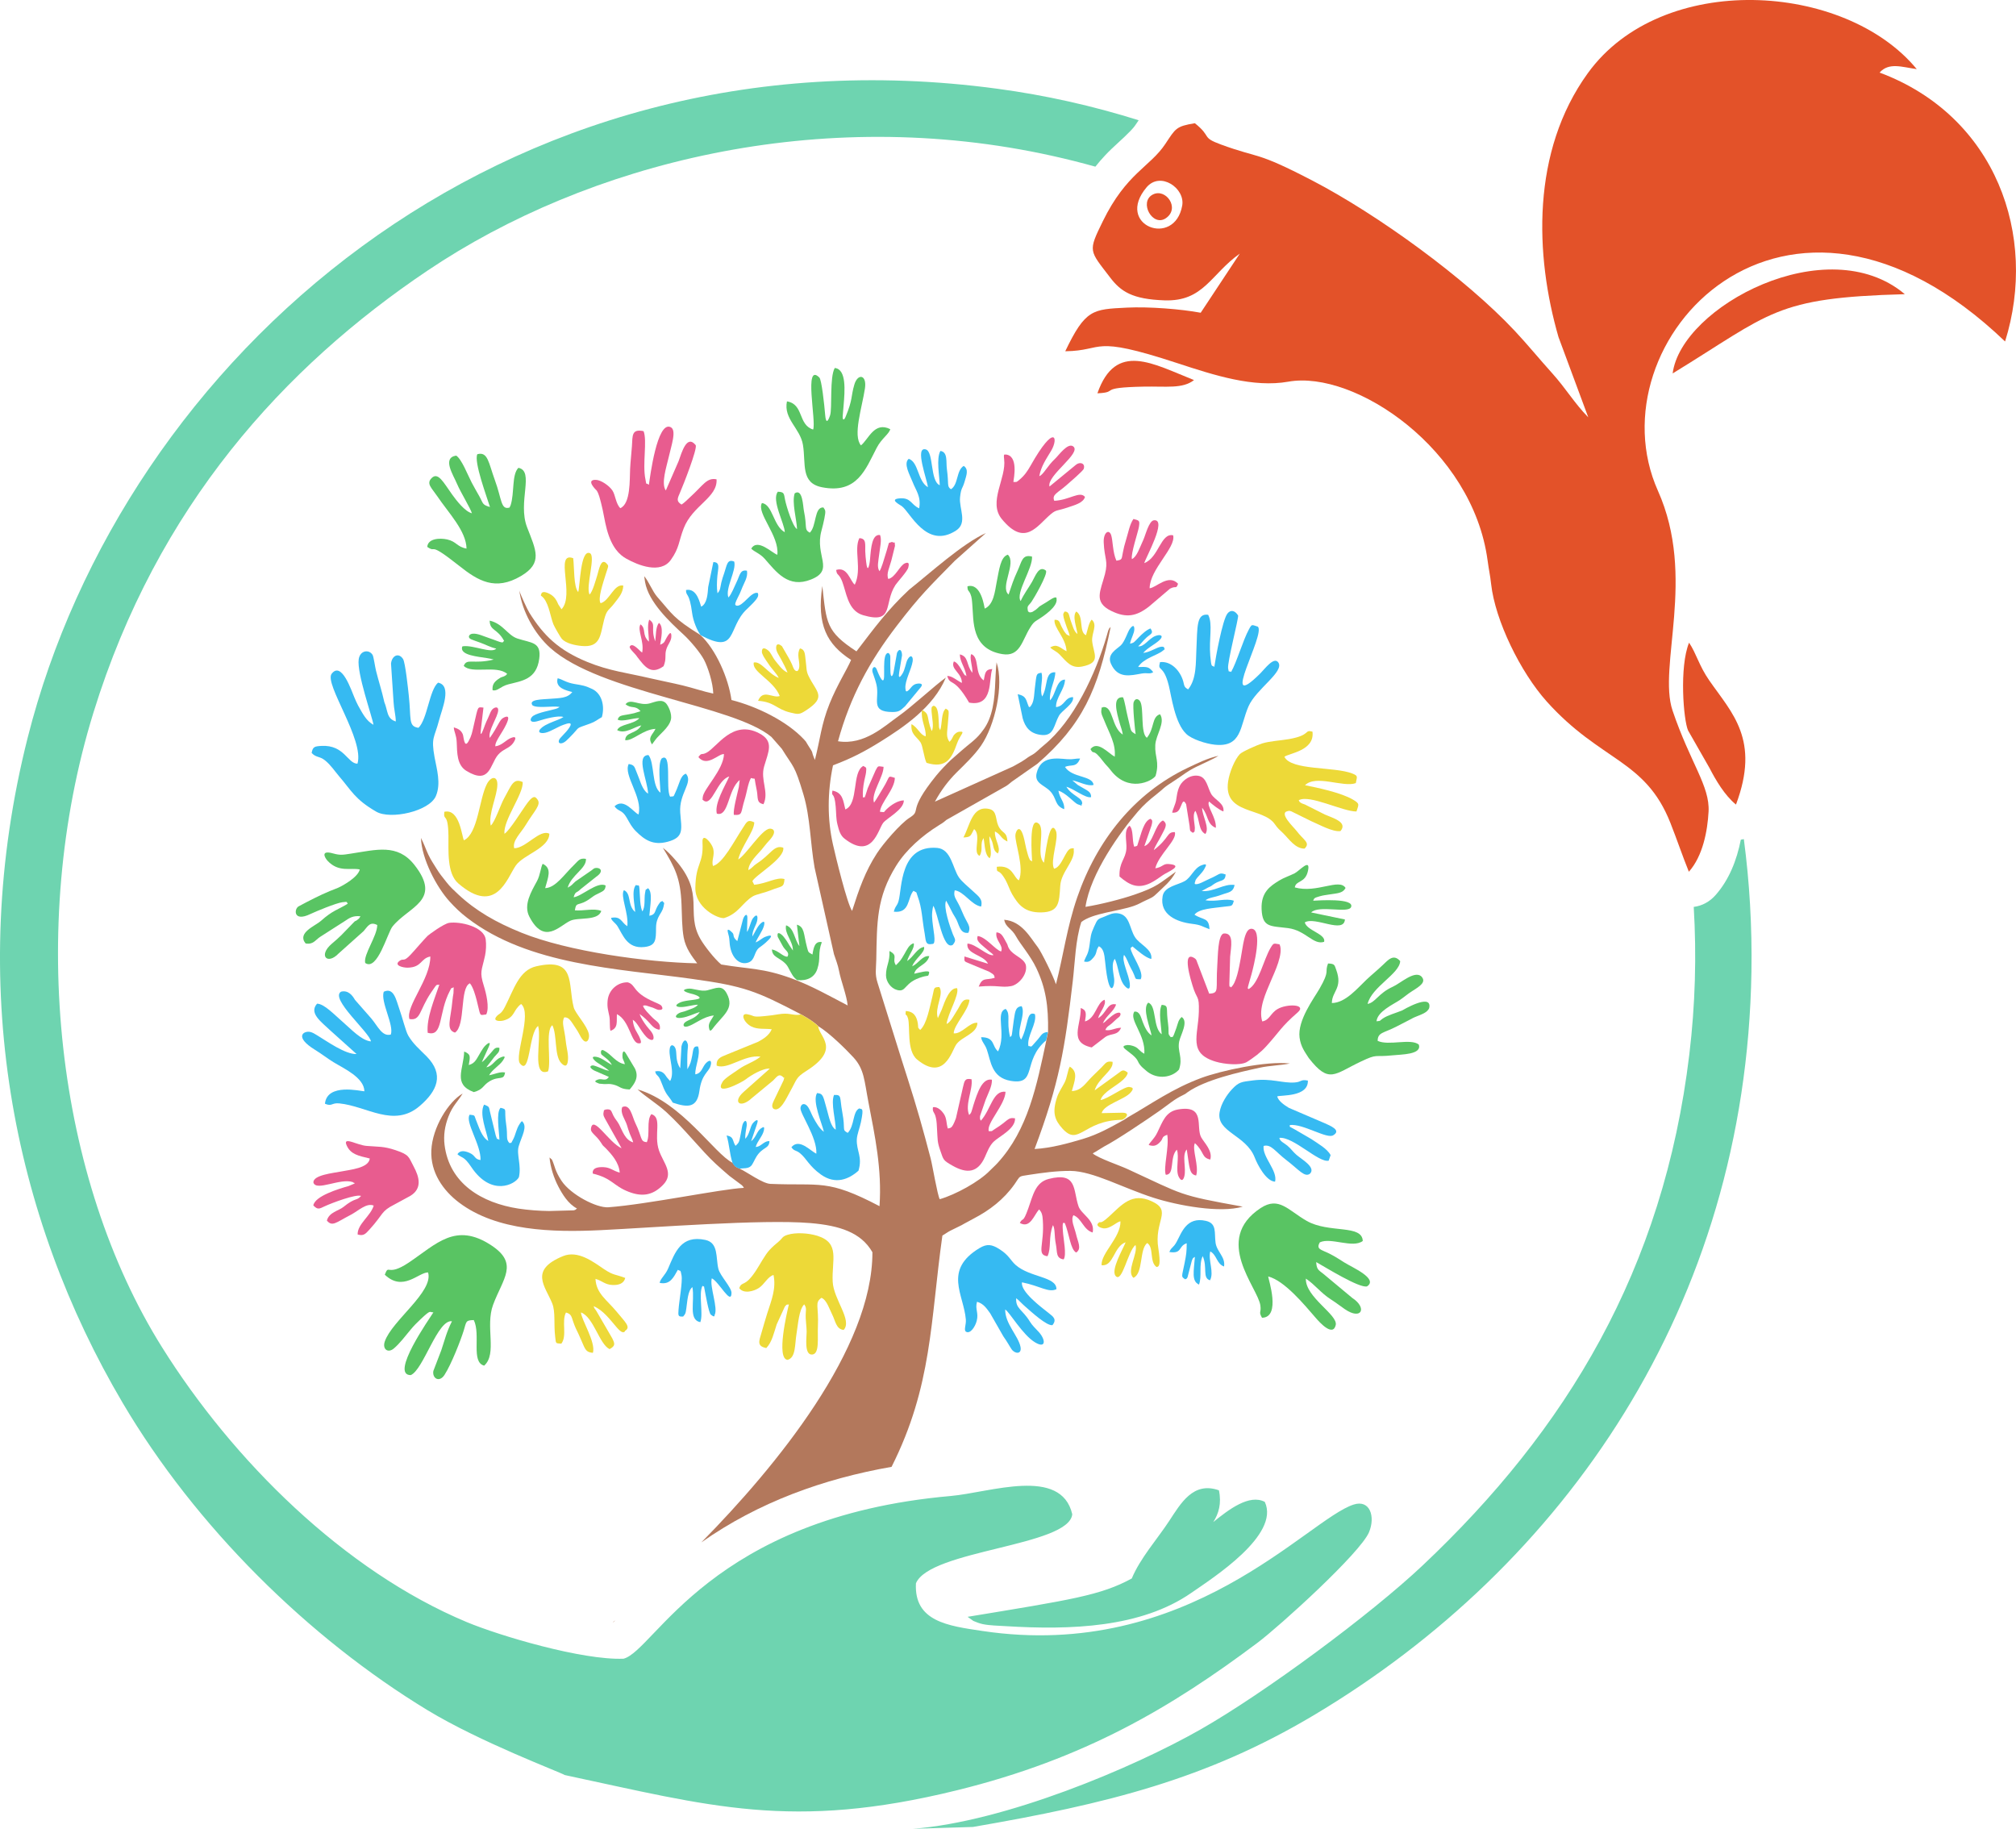 <svg xmlns="http://www.w3.org/2000/svg" id="Layer_1" data-name="Layer 1" viewBox="0 0 480 435.41"><defs><style>      .cls-1 {        fill: #e85c8f;      }      .cls-1, .cls-2, .cls-3, .cls-4, .cls-5, .cls-6, .cls-7 {        fill-rule: evenodd;      }      .cls-2 {        fill: #36baf2;      }      .cls-3 {        fill: #59c463;      }      .cls-4 {        fill: #e35229;      }      .cls-5 {        fill: #edd938;      }      .cls-6 {        fill: #6ed4b0;      }      .cls-7 {        fill: #b3785c;      }    </style></defs><path class="cls-7" d="M146.54,385.78c-.3.22-.51.35-.61.38h.17s.44-.38.44-.38h0Z"></path><path class="cls-2" d="M207.8,160.19c.31.84.72,2.1.89,2.84.79,3.43-1.66,6.48,3.83,6.49,1.7,0,1.97-.52,2.96-1.36l3.73-4.51c.88-1.07-.53-.99-1.17-.8-.82.24-1.25,1.06-1.59,1.37-.67.63-.82.49-.88-.36-.13-1.84,1.45-4.5,1.73-6.42.17-1.15-.47-1.76-1.22-.42-.42.76-.59,2.38-1.21,3.36-.84,1.34-.97.81-.77-.36l.67-4c-.03-1.37-.67-1.75-1.2-.59l-.8,4.5c-.19,1.08-.67,1.61-.76.12-.03-.6-.03-1.3-.04-1.82-.03-1.4.07-1.92-.05-2.24-.35-.93-.98-.52-1.21.41-.31,1.28-.16,3.21-.21,4.64-.09,2.7-1.57-1.19-1.78-1.71-.45-1.08-1.33-.26-.93.85h0Z"></path><path class="cls-7" d="M203.89,155.06c-7.21-4.72-7.12-6.71-8.1-15.55-1.37,9.28,1.1,13.89,6.85,17.61-.97,2.3-3.33,5.94-5.13,10.43-2,4.97-2.22,8.48-3.49,13.38-1.19-2.81.05-.87-1.78-3.75-.52-.82-.16-.43-.81-1.13-4.1-4.4-11.28-7.87-17.27-9.39-.72-5.2-3.7-12.05-7.42-15.49-6.58-4.1-6.57-4.89-10.25-9.06-1.13-1.28-2.05-3.74-3.11-4.93l.21,1.41c.84,4.75,5.79,9.39,9.17,12.5,1.62,1.49,3.96,4.28,4.86,5.98.93,1.77,2.15,5.51,2.2,8.06-2.35-.49-4.79-1.34-7.28-1.94-2.56-.62-5.17-1.11-7.74-1.71-5.37-1.27-9.72-1.72-15.01-3.9-6.73-2.77-10.33-6.2-13.77-11.73-.47-.75-2.08-4.23-2.37-5.24.67,4.95,3.63,10.32,7.39,13.67,11.93,10.66,43.59,13.56,52.64,21.18l2.47,2.82c2.81,4.55,2.99,3.64,5.15,10.88,1.64,5.48,1.61,11.5,2.65,17.41l4.61,20.58c.4,1.21.95,2.61,1.21,3.99.46,2.44,1.85,5.9,2.05,8.24-4.21-2.2-8.61-4.7-13.3-6.42-6.85-2.52-10.03-2.19-16.8-3.33-1.56-1.29-3.98-4.38-4.94-6.05-3.73-6.49,1.33-10.62-6.11-18.99-.96-1.08-1.74-1.91-2.85-2.75,2.91,4.76,4.2,7.22,4.45,13.5.1,2.52.09,5.59.52,7.87.49,2.62,1.99,4.51,3.21,6.14-11.96-.22-30.8-2.83-41.79-7.27-6.14-2.48-10.88-5.2-15.11-9.15-1.02-.96-1.95-1.8-2.79-2.89-1.04-1.35-1.59-1.94-2.35-3.19-.79-1.32-1.28-1.91-2-3.43-.52-1.09-1.11-2.79-1.73-3.92.17,5.01,3.72,11.73,6.82,15.13,1.34,1.47,2.51,2.61,4.19,3.9,14.64,11.3,35.9,12.08,53.39,14.51,12.67,1.75,15.39,2.88,26.07,8.45,1.85,1.02,3.19,1.89,4.15,2.85,2.6,1.53,6.65,5.56,8.32,7.37,2.63,2.86,2.59,5.46,3.62,10.8,1.52,7.92,3.23,15.86,2.62,24.66-12.5-6.56-13.99-4.8-25.98-5.31-1.88-.08-5.54-2.81-7.35-3.64-1-.42-1.1-.49-1.65-1.37-4.39-2.2-12.03-14.36-22.63-17.49,1.96,1.79,4.72,3.46,6.88,5.44,4.44,4.08,8.27,9.09,11.74,12.29,1.18,1.09,2.02,1.81,3.25,2.87l2.96,2.21c.38.36.29.34.49.64-5.36.25-22.86,3.92-32.26,4.62-2.78.21-8.96-2.99-11.15-6.28-1.55-2.32-1.69-3.71-2.05-4.5-.41-.89-.01-.31-.82-1.08.21,2.34,1.04,4.91,2.12,6.96.9,1.72,2.31,4.1,4.42,5.19-.43.27-.09.26-.79.44l-5.83.16c-2.29-.02-4.96-.22-7.29-.57-8.76-1.35-16.47-5.94-17.62-15.16-.28-2.31.06-4.53.93-6.77,1.02-2.63,2.14-3.43,3.38-5.47-3.37,1.93-7.22,8.06-7.46,13.55-.23,5.19,2.75,9.51,6.63,12.43,8.99,6.78,22.26,7.09,33.64,6.55,12.46-.6,38.5-2.65,49.95-1.69,7.02.59,12.1,2.24,14.8,6.94.05,22.89-22.8,50.9-40.74,69.09,13.62-9.59,29.11-15.15,45.3-17.99,9.7-19.27,9.23-34.7,12.1-55.06.58-.33,1.23-.82,1.85-1.14.89-.46,1.85-.9,2.76-1.36.51-.26.51-.33,1.02-.57l1.85-1c3.76-1.96,7.1-4.5,9.68-8.13,1.48-2.1.82-1.85,3.52-2.27,3.06-.47,6.5-.95,9.84-.93,5.34.05,12.5,4.08,19.83,6.42,5.74,1.83,15.81,3.69,21.16,2.09-15.5-2.79-13.88-2.71-27.39-8.93-2.21-1.01-6.69-2.48-8.31-3.71.38-.28,0-.06.64-.41l1.98-1.22c3.02-1.55,10.42-6.54,13.33-8.59,2.23-1.57,3.5-2.73,5.42-3.64.74-.35.55-.28,1.18-.73,4.2-2.98,12.27-4.78,17.17-5.84,2.44-.53,5.03-.56,7.2-1.01-5.63-.65-16.38,1.7-21.06,3.43-6.97,2.59-11.74,6.09-17.49,9.37l-.95.62c-2.94,1.63-6.08,3.44-9.76,4.54-3.46,1.03-7.54,2.18-11.52,2.4,5.89-15.65,7.22-23.9,9.1-40.01.52-4.44.64-9.8,2.03-14.03,2.68-2.13,8.84-2.55,12.54-3.85,1.19-.42,1.71-.8,2.78-1.29,1.32-.61,1.7-.7,2.76-1.75,1.53-1.52,3.24-2.77,4.44-5.1-4.02,2.85-4.42,3.59-9.84,5.46-3.26,1.12-8.11,2.34-11.69,2.92,1.17-7.98,8.32-17.87,12.5-22.71,1.39-1.6,2.72-2.76,4.31-4.01,2.32-1.82,1.16-1.27,4.66-3.52,1.92-1.23,2.59-1.96,4.93-3.11,1.5-.74,3.94-1.78,5.26-2.61-2.44.49-5.17,1.84-7.34,2.87-12.73,6.07-21.6,17.23-26.29,30.84-2.46,7.17-3.24,13.57-5.06,20.69-.55-1.81-3.55-7.88-4.35-8.88-1.69-2.15-3.76-6.18-7.97-6.49.39,1.93,1.74,1.93,2.88,4.06.88,1.64,3.35,4.45,4.77,7.45,2.24,4.73,2.9,8.98,2.79,15.22l-.41,1.99c-2.28,10.71-4.34,21.25-11.63,29.21-.69.75-1.15,1.11-1.86,1.84-2.49,2.57-8.12,5.68-11.89,6.76-.56-1.02-1.74-8.11-2.16-9.69-.87-3.36-1.66-6.24-2.59-9.53-1.82-6.4-3.86-12.4-5.78-18.65l-4.3-13.74c-.63-2.03-.33-3.1-.28-5.41.17-8.92.03-14.78,4.73-22.36,2.41-3.88,6.28-7.22,10.09-9.59.87-.54,1.09-.65,1.89-1.34l14.25-8.08c.72-.46,1.08-.91,1.86-1.4l5.54-3.88c10.73-9.27,14.45-17.7,17.44-32.55-.25.26-.27.14-.53.73-.05.1-.3,1.02-.35,1.2-2.65,9.19-7.92,20.46-15.05,26.24-1.06.86-1.81,1.73-2.71,2.23-2.09,1.16-.84.77-4.59,2.79l-18.61,8.38c1.55-2.83,3.22-5,5.18-6.96,1.76-1.75,4.22-4.05,5.8-6.36,3.3-4.79,5.51-14.42,3.7-19.85-.45,3.98-.11,8.27-1.32,12.28-.58,1.92-1.29,3.17-2.45,4.6-1.38,1.71-2.93,2.68-4.53,4.11l-2.64,2.32c-.93.89-2.46,2.46-3.43,3.66-7.16,8.85-3.27,8.09-6.37,10.05-2.13,1.35-6.24,6.12-7.75,8.46-2.78,4.28-4.24,8.48-5.91,13.7-1.18-1.72-3.9-12.87-4.56-15.84-1.32-5.87-1.36-12.33.02-18.82,4.48-1.68,7.56-3.31,11.34-5.66,5.31-3.32,12.57-8.13,15.52-15.22-2.67,1.89-7.96,6.86-11.39,9.27-3.15,2.21-8.01,6.9-14.28,5.88,2.93-10.69,7.53-19.07,14.05-27.56,5.6-7.29,7.67-9.19,13.74-15.39l7.42-6.62c-5.59,2.51-13.31,9.55-18.27,13.48-5.16,4.82-8.23,9.06-12.55,14.69h0Z"></path><path class="cls-2" d="M97.21,246.56c-.61-.99-1.37-4.24-2.16-6.43-.7-1.93-1.25-5.18-3.68-4.01-.82,2.38,2.49,7.93,1.68,10.19-2.09.55-3.08-1.99-4.67-3.86l-3.87-4.41c-.64-1.14-1.67-2.35-3.3-1.94-2.78,1.62,6.86,9.77,7.11,11.84-2.23-.18-4.84-3.02-6.63-4.56-2.06-1.77-4.48-4.4-6.2-4.42-1.99,2.27.95,4.27,3.24,6.45l6.17,5.54c-2.71.08-6.91-2.96-9.39-4.46-.52-.32-1.1-.69-1.68-.81-1.5-.3-3.91,1.13,1.18,4.27,1.63,1,2.78,1.94,4.38,2.93,2.35,1.45,7.33,3.65,7.37,6.94-.9-.02-8.89-2.03-9.39,2.96,1.72.74,1.54-.27,3.42-.08,6.59.65,12.96,5.9,19.13.63,4.19-3.59,5.93-7.5,1.64-11.84-1.83-1.85-3.08-2.82-4.36-4.93h0Z"></path><path class="cls-1" d="M159.73,133.29c2.05-2.86,1.84-4.39,3.06-7.52,2.14-5.5,8.08-7.27,7.82-11.65-2.34-.47-3.12,1.37-6.38,4.32-.67.61-1.26,1.25-1.96,1.69-1.32-.82-.99-1.4-.32-2.95.78-1.8,4.11-10.28,3.7-11.19-2.12-2.64-3.31,1.67-4.08,3.81l-3.04,6.97c-1.19-1.6.2-5.77.61-7.62.69-3.09,2.06-6.77.5-7.47-3.18-1.44-4.87,11.86-5.14,13.74-.96-.7-.46.38-.82-1.28-.77-3.63.47-9.21-.45-11.49-2.9-.61-2.6,1.11-2.77,3.57-.12,1.77-.34,3.58-.43,5.33-.13,2.73.14,8.36-2.34,9.44-1.1-1.09-1.14-3.14-1.9-4.25-.77-1.12-2.67-2.44-3.88-2.49-2.68-.11.15,2.53.15,2.53.52.75.78,1.97,1.05,2.97.57,2.13.84,4.37,1.4,6.38,1.19,4.28,2.98,5.97,4.63,6.89,2.77,1.55,8.13,3.73,10.59.27h0Z"></path><path class="cls-1" d="M300.53,243.17c-.94-3.04.88-6.81,2.07-9.65.86-2.05,3.08-6.57,2.05-8.69-1.38-.2-1.36-.45-2.13.84-1.69,2.85-2.81,8.5-5.23,9.82-.1-.25-.45.34.13-1.59.18-.62.37-1.26.54-1.88.55-2.01,2.81-10.89-.02-10.9-1.69,0-1.99,4.27-2.53,7.07-.41,2.17-1.01,5.84-2.33,6.9-.51-.65-.27.49-.38-.78l.19-6.55c.18-2.23,1.04-5.82-1.6-5.5-1.32.52-1.3,5.2-1.46,7.59-.39,5.76.59,6.61-1.93,6.72l-2.79-7.29c-.21-.51-.21-.82-.62-1.1-3.31-2.24-.81,5.62-.57,6.42,1.08,3.62,1.63,2.15,1.52,6.27-.16,5.76-2.64,9.94,4.07,11.91,2,.59,5.65.94,7.26.12.37-.18,2.05-1.37,2.49-1.73.82-.66,1.47-1.23,2.24-2.08,3.24-3.56,3.38-4.48,7.47-8.05,2.27-1.97-2.55-2.11-4.79-.8-1.74,1.03-1.86,2.62-3.63,2.94h0Z"></path><path class="cls-3" d="M77.98,204.93c2.67,2.86,5.51,1.59,7.68,2.08-.42,1.82-3.91,3.79-5.11,4.33-.73.33-1.25.48-1.98.79-2.43,1.01-5,2.33-7.47,3.66-1.11.6-1.29,3.8,2.77,1.84,1.25-.6,6.21-2.66,7.68-2.83,1.44-.18.87-.03,1.26.36-2.42,1.48-3.6,1.58-6.41,4.1-1.36,1.21-5.73,2.82-3.64,5.36,1.82.32,2.28-.78,3.45-1.56l5.88-3.76c1.11-.75,1.93-1.34,3.74-1.15-.59.84-.13.36-.8.89-.54.43-.07-.02-.61.36l-3.14,3.24c-.7.7-1.51,1.39-2.27,2.04-3.3,2.8-1.09,5.16,1.61,2.33l5.96-5.33c1-1.16,1.51-2.33,3.24-1.45,0,2.62-3.33,7.03-2.87,9.03,2.9,2.06,5.3-7.17,6.5-8.67,3.85-4.79,11.93-6.13,5.22-14.67-4.05-5.14-9.05-3.6-15.17-2.68-1.81.27-2.44.44-4.22-.06-3.05-.86-1.93,1.06-1.31,1.73h0Z"></path><path class="cls-2" d="M289.12,158.76c-.58-.46-.7.45-.96-2.64-.35-4.07.65-7.56-.5-9.75-2.86-.42-2.54,3.04-2.8,8.15-.17,3.2.09,7.07-1.97,9.61-.99-.56-.87-.8-1.16-1.88-.66-2.42-2.81-4.92-5.53-4.61-.68,2.4.78.32,2.08,5.56.65,2.62,1.44,8.97,4.18,11.55,1.33,1.26,4.63,2.32,6.76,2.55,6.5.69,5.97-4.36,8.05-9.14,1.8-4.12,8.67-8.29,7.07-10.47-1.04-1.42-3.24,1.62-4.26,2.63-10.16,10.1,1.42-9.52-.61-11.13-1.44-.42-1.36-.72-2.11.66-1.43,2.62-2.91,7.85-4.24,10.14-.63-.41-.48.39-.71-.86-.24-1.31,2.54-11.98,2.38-12.59-.71-1.15-1.73-1.48-2.53-.48-1.21,1.51-2.85,10.69-3.13,12.68h0Z"></path><path class="cls-5" d="M310.63,202.02c1.42-1.41-.21-1.93-1.99-4.27-.6-.8-4.24-4.19-2.07-4.63.53-.11.35-.09.85.03l4.85,2.39c1.84.77,4.99,2.57,6.89,2.33,1.81-2.14-1.8-3.1-3.73-3.95l-4.73-2.38c-.22-.09-.68-.23-.78-.29-.68-.39-.47-.37-.7-.72,2.49-1.48,10.52,2.72,13.75,2.67.51-1.68.89-1.8-.81-2.81-2.8-1.67-8.63-2.89-11.44-3.44,2.61-2.61,9.09.6,12.09-.5.25-1.51.67-1.7-.83-2.29-4.31-1.69-14.56-.68-16.17-3.98,1.05-.85,7.28-1.43,6.68-5.99-2.05-.54-.26.84-5.61,1.78-1.93.34-4.51.46-6.36,1.03-1.12.34-4.77,1.95-5.32,2.54-1.22,1.29-2.48,4.33-2.8,6.56-1.12,7.9,8.31,6.06,11.12,10.11.78,1.12.99,1.19,2.08,2.26,1.26,1.24,2.82,3.64,5.05,3.57h0Z"></path><path class="cls-1" d="M241.28,114.73c.1-.83,1.26-6.3-1.86-6.52-.14.15-.54-.47-.34,1.14.58,4.49-3.88,10.16-.57,14.21,5.57,6.8,8.4,1.59,11.72-1.18,1.32-1.1,1.46-.68,4.19-1.63,1.22-.43,3.5-.97,3.91-2.44-1.23-1.51-3.68.75-7.31.92-.64-1.49.81-1.86,2.94-3.75.66-.58,3.93-3.37,4.08-3.88.4-1.31-.89-1.71-1.82-.98l-6.34,5.21c-.7-2.62,7.78-8.01,5.63-9.56-1.29-.93-3.44,2.14-4.26,2.91-2.02,1.9-2.72,3.74-3.8,4.19.43-2.39,1.67-4.11,2.81-6.03,1.83-3.04.89-6.71-4.86,3.48-.78,1.38-1.48,2.4-2.66,3.38-.74.61-.55.58-1.49.54h0Z"></path><path class="cls-5" d="M176.02,306.7c1.07,1.43,3.51.71,4.67-.06,1.36-.9,2.07-2.67,3.48-3.09.66,3.19-.45,5.92-1.49,9.12-.51,1.56-.93,3.18-1.39,4.7-.59,1.97-1.11,3.13,1.16,3.58,1.38-1.42,1.82-3.67,2.48-5.65l1.94-4.22c.65-.73.29-.37.96-.51-.46,1.86-3.06,12.9-.33,13.19,2.02-.48,1.72-3.73,2.14-6.17.38-2.21.56-5.8,1.84-7.04.71,1,.28,1.31.36,3.3.04,1.02.2,2.11.22,3.21.02,1.2-.67,5.67,1.37,5.43,1.74-.21,1.18-3.95,1.31-6.69.23-4.86-.85-5.63.85-6.81,1.26.51,1.92,2.75,2.51,3.89.83,1.61.96,3.6,2.78,3.75,2.1-2.33-2.41-7.23-2.62-11.47-.26-5.19,1.84-9.24-3.7-10.95-2.09-.64-5.09-.83-7.02-.23-1.41.44-1.11.77-2.23,1.69-.67.55-1.37,1.16-2.07,1.91-1.12,1.19-2.28,3.48-3.32,5.04-2.69,4.04-3.23,2.24-3.91,4.06h0Z"></path><path class="cls-3" d="M91.61,303.48c4.35,4.16,8-.54,10.31-.54,1.38,4.57-8.6,11.47-10.3,16.43-.63,1.84.73,2.87,2.14,1.69,1.36-1.14,2.72-2.93,3.95-4.42.86-1.04,1.53-1.7,2.44-2.56,2.58-2.43,2.05-1.61,3.04-1.63-.84,1.36-10.46,14.98-5.39,14.94,3.03-1.27,6.4-13.33,9.81-12.82-1.32,2.64-1.65,4.24-2.54,6.9l-1.89,4.93c-.31,1.75,1.41,2.86,2.66.93,1.65-2.56,3.87-8.29,4.57-10.55.66-2.13.41-2.46,2.4-2.49,1.7,3.48-.74,10.01,2.47,10.85,3.18-2.87.19-9.31,2.13-14.51,2.34-6.27,6.18-9.79-.44-14.14-8.52-5.6-13.05-.31-19.66,4.12-5.24,3.5-4.65.14-5.7,2.89h0Z"></path><path class="cls-2" d="M91.49,167.08c-.58-2.59-1.35-4.93-1.97-7.42-.2-.8-.56-3.31-.8-3.72-.79-1.37-2.98-1.17-3.31,1-.5,3.3,3.24,13.76,3.51,15.62-1.7-.91-2.56-2.64-3.67-4.61-.24-.43-.69-1.46-.89-1.94-.63-1.4-3-8.73-5.4-5.59-1.81,2.39,7.85,15.76,6.15,21.4-2.33.02-3.12-4.52-8.55-4.23-1.66.09-2.09.19-2.36,1.67,1.06,1.16,1.88.73,3.17,1.76,1.4,1.12,2.33,2.59,3.42,3.86,2.85,3.29,3.67,5.41,8.8,8.37,3.39,1.95,12.65-.08,14.2-3.74,1.27-3,.17-6.5-.32-9.21-.88-4.85-.03-4.57,1.06-8.79.66-2.57,3.19-8.32-.23-8.98-2.09,1.77-2.52,8.63-4.66,10.75-2.49-.35-1.69-2.08-2.31-7.7-.15-1.39-.82-7.86-1.37-8.69-1.09-1.65-2.68-.73-2.86,1.11l.61,9.19c.08,1.63.52,3.14.53,4.58-2.24-.68-1.85-2.56-2.76-4.68h0Z"></path><path class="cls-3" d="M112.38,122.21c-1.68-.41-3.71-3.05-4.75-4.5-2.01-2.8-3.34-5.49-4.9-3.85-1.25,1.31,0,2.26,1.35,4.24,2.75,4.07,6.91,8.29,7,12.51-2.28-.4-2.36-1.67-4.62-2.18-1.76-.39-4.6-.23-4.73,1.78,2.47,1.68-.15-1.63,7.58,4.49,4.53,3.6,8.6,6.06,14.74,2.44,5.26-3.11,3.56-6.13,1.44-11.62-2.3-5.99,1.84-13.34-2.06-14.14-1.62,1.63-.91,5.97-1.85,8.9l-.26.56c-2.11.64-1.82-1.99-3.48-6.5-1.53-4.18-1.66-6.89-4.19-6.2-.87,1.77,2.27,10.17,3.01,12.57-1.91-.54-1.56-.83-2.58-2.64-.6-1.08-1.16-2.01-1.76-3.16-.98-1.88-2.38-5.58-3.7-6.44-3.43.53-.69,4.6.21,6.76.83,1.97,3.27,5.91,3.54,7.01h0Z"></path><path class="cls-5" d="M116.84,196.55c-.61-2.82,1.58-7.1,1.58-9.79,0-2.15-1.57-1.9-2.5-.09-1.85,3.6-2.09,11.75-5.45,13.39-.5-.66-.97-7.66-4.68-6.78-.28,2.43.9-.11.98,5.7.05,3.43-.42,8.96,2.35,11.35,8.98,7.76,11.59-1.24,13.68-4.25,1.83-2.64,7.92-4.1,8-7.58-2.27-1.2-5.61,3.49-8.37,3.45-.49-1.78,1.55-3.57,2.75-5.55,2.02-3.35,3.78-4.81,2.76-6.09-.44-.56-.84-1.12-2.24.69-1.12,1.44-4.5,6.99-5.6,7.5-.3-3.24,4.52-9.41,4.36-12.3-2.28-1.08-2.73.87-4.45,3.91-.78,1.37-2.24,5.76-3.16,6.44h0Z"></path><path class="cls-2" d="M304.09,261.04c.83-.36,7.45.2,7.31-3.77-1.77-.35-1.42.32-3.11.45-2.98.22-5.53-1.05-9.97-.49-2.79.36-3.34.35-5.02,2.14-1.14,1.22-2.57,3.34-2.92,5.43-.8,4.76,6.25,5.36,8.36,10.78.66,1.72,2.71,5.67,4.85,5.76.65-2.68-3.08-5.86-2.73-8.51,1.83-.48,2.68,1.29,5.49,3.43,2.92,2.23,4.31,4.19,5.58,3.15,1.41-1.52-2.03-3.39-3.25-4.46-.91-.79-1.26-1.43-2.17-2.19-.8-.67-1.77-1-1.9-1.85,3.32-.34,9.36,5.99,11.74,5.43l.46-1.32c-.79-1.52-2.97-2.72-4.65-3.86l-4.01-2.33c-1.88-1.02-.78-.31-1.08-.97,3.15-.42,8.98,3.48,10.41,2.4,1.95-1.18-.82-2.26-2.01-2.81l-8.61-3.69c-1.25-.77-2.48-1.66-2.77-2.73h0Z"></path><path class="cls-1" d="M115.77,241.52c.82-1.65-.03-5.07-.56-6.77-1.08-3.45-.53-3.54.28-7.25.24-1.12.31-2.68.16-3.81-.4-3.1-6.1-4.33-8.68-3.98-1.3.18-4.94,2.87-5.19,3.13-1.34,1.39-2.66,3-4.01,4.45-1.8,1.92-1.62.71-2.68,1.51-1.42,1.08.95,1.62,2,1.59,3.39-.08,3.03-2.22,5.37-2.66.03,5.39-5.9,11.82-4.98,14.88,2.71.49,2.3-2.05,5.13-6.26,1.74-2.58,1.18-1.65,2-1.93-1.2,3.58-3.09,7.91-2.78,11.47,3.76,1.07,2.47-4.69,5.3-10.02.49-.92.11-.4.89-.81l-.05,1.41c-.1.62-.18,1.01-.24,1.67-.39,4.49-1.66,7.03.6,7.71,2.58-1.71,1.07-10.65,3.55-11.74.76.86,1.34,2.97,1.62,4.05,1.02,3.91.48,3.6,2.26,3.36h0Z"></path><path class="cls-3" d="M314.25,295.78c2.66-1.24,7.81,1.49,10.22-.32-.15-4.02-8.04-1.76-13.34-4.78-4.42-2.52-6.63-5.93-10.99-3.05-11.45,7.56-.64,18.89-.05,23.19.25,1.81-.49,1.38.39,2.92,4.61-.09,1.46-9.32,1.47-9.84,3.9,1.03,8.48,6.58,11.41,9.97.72.82,3.98,4.54,4.67,1.61.58-2.46-7.27-6.64-7.11-11.06,2.11,1.38,3.57,3.42,5.9,4.91,1.27.81,2.11,1.49,3.36,2.35,4,2.76,5.42-.29,1.79-2.66l-6.35-5.29c-1.56-1.36-2.14-1.23-2.24-3.25,2.16,1.21,10.28,6.27,12.1,5.79,2.8-1.82-3.63-4.57-5.34-5.66-1.35-.87-2.42-1.55-3.92-2.29-1.66-.81-2.93-.9-1.97-2.54h0Z"></path><path class="cls-2" d="M250.59,315.49c1.08-1.35.2-2.01-.85-2.83-1.77-1.4-6.81-5.13-6.41-7.36,4.36.87,6.35,2.55,8.2,1.63.06-3.03-6.32-2.75-9.73-5.78-1.22-1.1-1.58-2.3-3.72-3.67-1.94-1.26-3.09-1.4-4.9-.31-8.63,5.24-3.71,11.04-3.22,16.96.1,1.28-.48,2.36-.04,2.88,1.05.74,2.27-1.1,2.64-2.57.49-1.93-.45-2.74.06-4.51,1.6.44,2.35,1.68,3.13,2.74l3.14,5.49c1.01,1.42,1.52,2.44,1.96,3.07.78,1.13,2.48,1.28,2.13-.55-.5-2.6-3.71-5.55-3.65-8.91,1.01.54,4.15,6.09,7.17,7.86,2.57,1.51,2.49-.65.84-2.49-.83-.91-1.54-1.53-2.13-2.49-1.79-2.93-3.43-3.05-3.26-5.57.97.79,1.27,1.23,2.22,2.05,1.36,1.18,5.1,4.63,6.42,4.36h0Z"></path><path class="cls-5" d="M194.83,244.35c-.96-.96-2.29-1.84-4.15-2.85-1.16.37-2.29-.16-3.77-.16-1.04,0-2.11.26-3.11.38-5.28.64-3.62.18-5.91-.25-1.67-.31-.84,1.98,1,2.92,1.5.76,3.23.45,4.86.66-.62,1.43-1.89,2.25-3.24,2.98l-7.5,3.06c-1.37.57-2.51.9-2.37,2.63,2.65,1.04,6.57-2.68,10.44-2.15-1.66,1.34-3.48,1.74-5.32,3.09-.88.64-3.2,2.03-3.72,2.9-2.16,3.66,4.6.16,5.57-.62,1.08-.86,4.03-2.67,5.67-2.51l-6.18,5.5c-2.8,2.44-.89,4.12,1.91,1.51l5.05-4.17c.87-.82,1.31-1.79,2.36-.88.32.66.5-.7.15.81l-2.35,4.9c-.36.78-.56,1.39-.05,1.89,1.59.88,3.08-2.55,3.95-4.11,1.73-3.07,1.3-3.27,3.93-4.95,8.29-5.26,2.93-8.09,2.77-10.59h0Z"></path><path class="cls-1" d="M88.98,287.02c-.72,2.49-3.9,4.41-3.83,6.89,1.38.41,1.85-.1,2.82-1.17,3.48-3.83,2.62-4.29,6.02-6.01l3.72-2.02c2.87-1.77,2.14-4.47.75-7.05-1.21-2.24-.95-2.71-4.27-3.82-2.92-.98-4.02-.77-6.93-1.02-2.34-.2-5.78-2.41-4.7-.07.95,2.07,2.73,2.42,5.48,3.07-.23,2.31-4.76,2.67-6.8,3.09-1.77.36-6.8.83-6.61,2.66.69,2.13,6.37-1.16,9.38-.13.06.02.17.22.23.15.06-.08.14.11.22.17l-1.42.6c-2.41.69-8.05,2.38-8.44,4.63,1.05,1.09,1.41.82,2.72.2,1.61-.75,7.4-2.95,8.65-2.46-1.18,1.33-1.18.19-4.25,2.66-1.1.88-3.38,1.22-3.89,3.21,1.3,1.54,2.16.45,5.7-1.38,1.78-.93,3.74-2.91,5.44-2.19h0Z"></path><path class="cls-5" d="M140.2,246.18c-.42-2.04-3.22-4.88-3.6-6.34-1.46-5.62.63-11.96-8.92-9.78-4.12.94-5.33,5.52-7.46,9.66-.97,1.9-1.38,1.47-2.07,2.36-.83,1.07.91,1.12,1.74.89,2.8-.78,2.16-2.37,4.18-3.94,2.72,2.27-1.65,12.4-.27,14.16,2.47,3.15,2.04-7.25,4.33-8.93.91,3.17-1.67,12.36,2.36,10.81.83-2.29-.72-9.74,1.02-10.98,1.19,2.36.43,7.25,2.11,9,.76.79,1.34.92,1.55-.23.29-1.64-.26-3.08-.46-4.95-.33-3.16-1.08-4.46-.35-5.7,1.18-.02,1.51.79,2.88,2.84.52.77.6,1.06,1.05,1.83,1.32,2.28,2.17.53,1.92-.69h0Z"></path><path class="cls-5" d="M141.78,304.48c1.76.51,2.2,1.39,4.13,1.46,1.45.05,2.64-.38,2.96-1.68-2.43-.93-2.77-.56-5.09-2.12-2.49-1.68-6.15-4.54-9.72-3.08-8.17,3.34-4.21,7.18-2.58,11.26.82,2.05.33,4.9.71,7.99.2,1.66.05,1.48,1.46,1.6,1.44-1.91,0-5.27,1.1-7.42,1.31.36,1.29.95,1.76,2.29.43,1.22.68,1.7,1.23,2.83.46.96.74,1.74,1.24,2.83.53,1.15.91,1.54,2.19,1.65.74-2.52-2.8-7.95-2.84-9.62,3.04,1.15,4.33,7.54,6.81,8.74,1.42-.79,1.27-1.28.62-2.6l-3.76-6.47c-.44-.71-.4-.38-.66-1.16,2.28.96,3.95,3.26,5.57,5.14,1.61,1.87,1.93.73,1.93.73,1.42-.91.07-2-2.06-4.6-2.27-2.75-4.83-4.28-5-7.76h0Z"></path><path class="cls-5" d="M169.75,206.18c-.41-1.34.5-2.58.04-4.2-.39-1.36-2.67-3.98-2.53-1.41.29,5.2-1.61,4.74-1.7,10.79-.08,4.73,5.34,7.39,6.84,7.22,3.46-1.06,4.36-3.71,6.9-5.21.7-.41,3.04-.92,4.14-1.38,2.71-1.13,3.18-.52,3.35-2.7-1.92-.54-4.03,1.03-7.22,1.36l-.43-.86c.77-1.49,7.81-5.45,7.35-7.97-2.22-.76-2.92,1.6-6.31,3.78-.94.61-1,1.02-2.01,1.57.1-1.88,2.14-3.67,3.14-4.86.59-.7,1.2-1.52,1.7-2.05,2.19-2.29,1.12-3.05.22-2.96-1.9.19-5.6,6.25-7.47,7.33.83-3.28,3.8-6.67,3.83-8.84-1.6-.78-1.79-.09-2.71,1.31-2.19,3.32-4.74,8.43-7.12,9.08h0Z"></path><path class="cls-3" d="M240.12,141.53c-2.08-1.77,1.97-7.46-.16-9.47-1.74.52-2.06,3.54-2.68,6.66-.4,2.06-.67,5.22-2.82,6.18-.11-.31-.79-6.21-4.11-5.31,0,1.22.28.86.7,1.82.34.75.38,1.67.45,2.52.35,3.9-.32,10.54,7.12,11.8,4.27.72,4.69-3.21,6.68-6.35.57-.91.88-1.27,1.62-1.72,1.53-.94,4.97-3.23,4.64-5.08-.01,0,.25-.98-1.68.32-.54.36-1.01.65-1.79,1.11-1,.59-.56.43-1.46,1.15-.01,0-.79.51-.81.52-.85.3-.91-.06-1.06-.15-.29-1.4.04-1.14.85-2.28.5-.7,3.93-6.57,3.43-7.39-1.67-1.35-2.51,1.27-3.32,2.68-.89,1.54-1.89,2.8-2.71,4.57-1.29-1.92,2.93-7.8,2.71-10.6-2.37-.6-2.42,1.19-3.44,3.38-1,2.15-1.38,3.41-2.14,5.65h0Z"></path><path class="cls-1" d="M269.5,133.09c-.3-1.21,1.48-6.47,1.66-7.58.26-1.61.11-1.58-1.29-1.95-.89,1.23-1.23,3.26-1.8,5.09-.34,1.09-.5,1.78-.72,2.88-.33,1.62-.1,1.73-1.54,1.96-.92-2.01-.82-4.87-1.26-6.12-.52-1.48-1.86-.6-1.76,1.79.17,3.94,1.12,4.31.29,7.55-1.04,4.01-2.81,6.64,1.52,8.75,3.53,1.72,5.95,1.3,8.96-1.04l5-4.26c1.51-.81,1.43.23,1.93-1.18-2.3-2.44-5.27,1-6.77,1.07.06-4.56,6.32-9.67,5.6-12.6-2.96-.66-3.42,5.32-6.88,6.62.34-1.3,5.56-10.57,2.3-10.2-1.2.13-2.03,3.63-2.52,4.66-.89,1.91-1.54,4.05-2.72,4.58h0Z"></path><path class="cls-2" d="M212.81,217.06c3.92.44,3.22-3.32,4.68-4.97,1.03.64.5-.03,1.01,1.34,1.07,2.92,1,5.2,1.65,8.76.3,1.62.09,2.89,1.73,2.56.17-.09.82.4.55-2.14-.08-.71-.19-1.36-.28-2.07-.23-1.85-.4-2.94.05-4.88,1.09,1.39,2.25,10.75,4.66,9.29.93-1.16.48-1.34,0-2.56-.65-1.66-2.34-6.49-1.59-7.95.89,1.48,1.27,2.62,2.23,4.1.88,1.35.93,3.87,3.07,3.54.72-1.68-.37-2.24-1.45-4.92-1.33-3.3-2.24-3.39-1.81-5.19,2.23.27,3.92,3.48,6.29,3.87.45-1.83-.63-2.43-2.05-3.76-.98-.92-2.5-2.13-3.22-3.16-1.53-2.21-1.83-6.77-5.22-7.05-8.88-.72-8.33,9.64-9.16,12.62-.37,1.32-.75,1.08-1.14,2.57h0Z"></path><path class="cls-3" d="M338.33,232.39c-1.68-1.28-4.86,1.69-6.7,2.53-3.48,1.58-4.11,3.74-6.01,4.1.97-4.07,7.59-7.13,7.76-10.19-1.61-1.84-2.89-.26-4.16.94-1.29,1.23-2.47,2.17-3.85,3.46-2.13,2-5,5.55-8.26,5.58.01-2.85,2.66-3.53,1.02-7.96-.41-1.1-.31-1.4-1.93-1.46-.88,2.29.56,1.49-2.05,6.04-1.28,2.23-5.27,7.51-4.73,11.6.28,2.19,1.29,3.45,2.2,4.89,4.86,6.21,6.03,3.82,12.46.79,4.04-1.91,2.96-.97,7.45-1.45,2.15-.23,7.04-.15,6.29-2.55-1.9-1.58-7.2.35-9.81-.9.02-2.05,1.43-1.82,4.48-3.4l3.55-1.83c.98-.62,2.99-1.07,3.8-1.92.25-.27.43-.49.48-.84.5-3.41-6.49.76-6.49.76-1.45.59-3.44,1.12-4.62,1.93-.96.66-.25.5-1.47.64.23-2.33,3.97-4.01,5.52-5.04,1.18-.79,1.8-1.41,3.03-2.18,1.85-1.16,3.44-2.19,2.05-3.53h0Z"></path><path class="cls-1" d="M154,271.94c-1.65-.15-1.01-1.04-2.74-4.58-.75-1.53-1.19-4.66-3.11-3.78-.54,1.46.67,2.86,1.12,4.28.25.81.39,1.31.69,2.08.3.79.61,1.26.8,2.04-1.91-.52-2.59-2.8-3.35-4.24-.47-.89-.87-1.17-1.38-2.15-.54-1.02-.37-1.67-1.91-1.42-.49.61-.11-.82-.42.71-.14.71.17,1.11.6,1.9l3.7,6.6c-3.08-1.36-6.77-8.02-7.29-4.72-.17,1.09,1.18,1.47,2.42,3.44.54.88.41.57,1.07,1.25,1.47,1.52,3.19,3.44,3.35,5.83-1.61-.42-2.18-1.23-3.85-1.3-3.04-.14-2.54,1.42-2.56,1.53,4.68,1.14,4.84,2.9,8.5,4.32,3.08,1.2,5.69,1,8.24-1.64,2.67-2.75.08-5.16-.97-8.16-1.33-3.82.86-7.88-1.83-8.67-1.22,1.55-.24,4.74-1.07,6.67h0Z"></path><path class="cls-1" d="M233.53,266.81c-.13-.33-.23-.22-.2-.82.03-.7-.03.05.13-.63l1.22-3.53c.64-1.64,1.55-3.22,1.49-4.77-2.29-.45-3.44,3.02-4.41,6.08-.13.4-.3,1.12-.45,1.49-.43,1.08.21-.38-.25.5l-.31.34c-1.06-2.49.93-6.04.57-8.52-1.62-.3-1.67.36-2.05,1.93l-1.67,7.36c-.99,2.67-1.26,2.21-1.93,2.44-.39-1.27-.22-2.42-.97-3.52-.47-.69-1.43-1.73-2.57-1.56-.17,1.34.37.96.71,2.58.2.92.21,1.73.26,2.65.16,2.47.03,3,.78,5.11.78,2.22.6,2.28,2.93,3.6,3.44,1.95,6.01,1.68,7.69-2.07.57-1.27,1.06-2.62,2.04-3.61,1.2-1.22,5.3-3.1,5.13-5.61-1.79-.3-1.66.63-4.72,2.5-.97.58-.46.57-1.52.57-.65-1.84,3.89-6.27,3.98-9.39-3.03-.35-3.43,4.14-5.87,6.89h0Z"></path><path class="cls-3" d="M189.21,117.46c-.72,2.17.48,6.2.56,8.51-1.03-.56-2.55-5.46-2.85-6.98-.3-1.48-.15-1.85-1.71-1.92-1.61,1.96,1.62,7.61,1.64,9.64-2.74-1.47-2.89-6.64-5.44-6.94-1.37,2.37,4.19,7.76,3.67,12.31-1.15-.32-4.71-4.03-6.21-1.46.68.75,2.06,1.12,3.22,2.44,2.78,3.17,5.61,7.07,11.01,4.91,5.75-2.29.81-5.59,2.49-11.63.25-.91.51-1.99.69-2.9.38-1.96.24-1.9-.23-2.62-2.24-.17-1.59,4.47-3.25,6.01-1.42-.83-.56-1.19-1.4-5.25-.21-1.02-.28-5.38-2.18-4.13h0Z"></path><path class="cls-5" d="M137.67,140.97c-1.12-1.32-.91-5.72-1.19-8.07-4.54-1.68.45,8.81-2.79,12.16l-.76-1.16c-.39-.92-.86-1.88-2.09-2.52-1.46-.75-1.74-.26-1.86-.22-.41.97-.18.39.57,1.38,1.2,1.58,1.55,4.46,2.22,6.11.27.66,1.7,3.13,1.99,3.44.95,1.06,3.01,1.54,4.67,1.7,4.58.45,4.46-2.51,5.4-6.21.66-2.59,1.13-2.2,2.45-3.95,1-1.32,2.06-2.41,2.12-4.21-2.22-.48-3.23,3.6-5.4,4.2-.72-1.04.56-4.75,1.25-6.99.64-2.06.79-1.82.04-2.61-1.27-1.07-1.7,1.72-2.07,2.9-.3.94-1.14,4.09-1.86,4.62-.95-1.97,1.58-9.24.06-9.85-2.23-.9-2.31,7.8-2.75,9.27h0Z"></path><path class="cls-1" d="M166.27,180.24c2.09,2.54,4.86-.88,6.11-.7-.14,3.79-4.88,8.3-5.06,10.26-.12,1.31-.03.26.17.78,2.1,1.56,3.19-4.88,6.14-5.71-1.02,2.31-3.55,6.41-2.96,8.84,2.89.87,2.58-5.7,5.45-8l-.21,1.69c-.45,1.96-1.37,5.36-1.19,6.61,2.23.13,1.57-.46,2.58-3.67.52-1.64.78-3.86,1.5-5.11,1.19.41.73-.41,1.07,1.33.11.59.23,1.13.34,1.75.31,1.78-.13,2.79,1.57,3.17,1.39-2.92-.8-5.74.16-9.02,1.04-3.56,2.42-5.99-1.17-7.87-6.39-3.35-10.01,3.3-12.56,4.62-1.29.67-1.07-.16-1.93,1.05h0Z"></path><path class="cls-5" d="M245.75,205.11c-.86-.73-.15.31-.77-.88-.11-.22-.3-.94-.36-1.15-.19-.67-.38-1.37-.53-2.19-1.06-5.63-2.27-3-2.33-2.11-.14,1.91,2.17,7.84.83,10.81-1.28-.61-1.43-3.74-5.26-3.22.02,2.04.23-.1,2.07,3.12.54.93,1.02,2.46,1.6,3.43,1.42,2.39,2.89,4.38,6.9,4.31,4.25-.09,4.28-2.24,4.54-6.35.21-3.34,3.59-5.94,3.21-8.61-.04-.02.34-.5-.7-.24-1.29.32-2.09,4.4-3.98,4.8-1.02-1.79,1.23-7.29.43-9.03-1.6-3.48-2.67,6.89-2.83,7.59-1.96-1.75.34-7.93-1.24-9.28-2.5-2.15-1.6,8-1.59,9h0Z"></path><path class="cls-2" d="M194.54,260.24c-1.22,1.93,1.21,7.29,1.62,9.22-1.07-.76-1.91-2.27-2.58-3.51-.39-.71-.83-2.05-1.42-2.68-.63-.66-1.41-.53-1.57.48-.2,1.3,4,7.01,3.78,10.92-1.39-.61-4.06-3.78-5.94-1.54.66,1,1.05.62,2.06,1.44,1.52,1.24,2.13,3.04,4.97,5.07,3.48,2.48,6.65,1.12,8.94-.92,1-3.37-.51-4.65-.4-7.46.05-1.15.72-2.82.99-4.12.75-3.69.18-2.93-.4-3.25-1.63.78-1.08,4.12-2.75,5.83-1.48-.83-.48-.54-1.29-4.88-.68-3.67-.04-4.23-1.97-4.15-.82,1.91.42,6.08.4,8.26-1.17-.63-1.65-3.2-2.02-4.48-1.02-3.5-.85-4.07-2.41-4.23h0Z"></path><path class="cls-2" d="M154.33,188.97c-1.02-.59-1.62-2.08-2.11-3.47-.24-.67-.48-1.2-.79-2.01-.38-1-.5-1.41-1.74-1.59-1.34,2.64,3.39,7.9,2.34,12.01-1.17-.46-3.47-4.06-5.72-1.94.95,1.34,1.77.73,2.88,2.68.79,1.37,1.19,2.23,2.23,3.27,2.06,2.05,4.09,3.43,7.58,2.48,3.95-1.07,3.26-2.98,2.96-6.91-.35-4.64,3.19-7.22,1.35-9.29-1.34.45-1.49,2.32-2.49,4.43-.59,1.26-.23.88-1.27,1.04-1.13-1.9.52-10.82-2.02-9.08-.96,1.32-.34,6.16-.27,8.14-2.14-1.47-1.37-7.1-2.86-8.96-3.13.03-.19,6.13-.09,9.2h0Z"></path><path class="cls-3" d="M315.27,224.24c.49-1.88-4.1-2.65-4.61-4.63,2.43-1.49,9.31,2.81,9.56-.7l-8.04-1.67c1.85-1.85,8.88.33,9.51-1.29.85-2.19-7.82-1.56-9.03-1.51.25-.61.24-.67,1.6-1.06.83-.24,1.4-.28,2.25-.42,1.83-.31,3.17-.23,3.86-1.56-1.51-2.39-6.85,1.35-12.08-.12.23-1.72,2.49-.96,3.13-3.93.7-3.22-2.04.01-3.19.58-1.19.59-2.61,1.06-3.64,1.7-2.12,1.31-4.39,2.75-4.21,6.85.2,4.39,2.09,3.95,6.31,4.49,4.22.55,6.01,4.12,8.58,3.26h0Z"></path><path class="cls-3" d="M270.38,174.79c-1.41-.84-.98-.58-1.91-4.26-.38-1.5-.62-3.42-1.08-4.52-2.62-.19-1.55,3.51-.74,6.35.31,1.07.51,1.44.68,2.54-2.78-1.8-2.24-6.89-4.73-6.55-.38.59-.17-.9-.38.78-.1.79.23,1.27.6,2.19,1.36,3.41,2.89,5.75,2.59,8.84-1.51-.82-4.11-3.97-5.78-1.8.97,1.71.3-.7,3.2,3.13.55.72.96,1.02,1.54,1.79,4.21,5.6,9.97,2.71,10.77,1.44.99-3.44-.23-4.42-.07-7.36.12-2.39,2.47-5.32,1.13-7.31-2.02.6-1.29,3.38-3.13,5.6-1.57-1.03-.68-7.02-1.58-8.61-.41-.71-1.2-.9-1.57.15-.3.82.35,6.87.47,7.62h0Z"></path><path class="cls-2" d="M223.77,115.53c-2.36-.92-1.42-7.99-3.34-8.53-2.74-.77.34,7.27.5,8.99-2.48-1.45-2.17-5.93-4.56-6.76-1.37,1.12.3,3.92.92,5.53.77,2.01,2.07,3.44,1.56,6.26-2.02-.87-1.89-2.67-4.84-2.35-2.26.25.2,1.47.7,1.83,2,1.44,5.88,10.37,12.91,5.82,2.83-1.83.69-5.24.96-7.89.26-2.45.56-1.92,1.1-3.8.42-1.48,1.01-2.86-.22-3.71-1.81,1.09-1.24,4.42-3.04,5.56-1.04-.7-.46-1.1-.97-4.78-.24-1.73.28-4.08-1.55-4.34-1.02,1.81-.21,6.03-.15,8.15h0Z"></path><path class="cls-3" d="M196.47,98.8c-.22-2.71-.86-8.4-1.38-8.91-3.79-3.78-.68,10.51-1.49,12.38-3.65-1.15-2.17-6.04-6.23-6.71-.86,4.2,3.16,6.4,3.81,10.36.74,4.52-.62,9.07,4.54,10.09,8.38,1.65,10.36-4.3,13.02-9.39,1.16-2.24,2.89-3.21,3.23-4.44-3.8-1.91-5.16,2.41-6.98,3.86-1.97-2.34.22-8.84.95-13.56.5-3.29-1.7-3.66-2.52-.93-.87,2.95-.33,3.49-2.09,7.69-.44,1.06-.74.67-.69-.15.02-.4.1-1.13.21-2.47.31-3.63.73-8.7-2.09-9.01-1.27,2.1-.58,9.67-1.12,11.28-.65,1.93-1.02,1.65-1.17-.1h0Z"></path><path class="cls-3" d="M135.16,211.34c.87-3.04,4.53-4.57,4.35-6.86-1.52-.26-1.82.47-2.75,1.36-2.44,2.35-4.47,5.54-6.96,5.61.61-2.36,1.78-4.7-.59-5.79-.44.73-.57,2.65-1.35,4.11-1.38,2.55-3.28,5.66-1.82,8.48,3.53,6.81,7.12,2.19,9.74.97,1.9-.89,6.64.11,7.38-2.34-1.7-.71-4.29.05-6.29-.15.39-2.37.78-.63,3.91-2.99,1.04-.78,1-.64,2.03-1.18.88-.46,1.31-.63,1.39-1.73-1.92-1.06-5.79,2.64-7.62,2.79.47-1.55.6-.85,1.67-1.93l3.66-2.91c1.98-1.35,1.03-2.22-.01-2.14-.51.05-.62.25-1.06.58l-3.83,2.64c-.88.77-.68.84-1.83,1.47h0Z"></path><path class="cls-5" d="M267.11,264.92l-4.81.1c.53-2.1,5.48-3.21,6.92-4.93.84-1,.48-1.17-.33-1.3-1.16-.18-5.19,2.91-6.86,3.11.3-1.03,1.36-1.87,2.36-2.61,1.21-.9,3.91-2.4,4.12-3.9-1.02-.84-1.32-.6-2.21.1l-5.67,4.11c.87-2.95,4.6-4.75,4.26-6.8-1.53-.28-1.7.43-2.62,1.33-.92.9-1.28,1.25-2.21,2.16-1.61,1.57-2.5,3.37-4.86,3.48.63-2.38,1.64-4.54-.49-5.82-.48.71-.6,2.55-1.25,3.81-.64,1.23-1.4,2.29-1.81,3.57-1.2,3.66-.46,5.38,1.28,7.33,3.95,4.42,4.9-1.89,14.1-2.05.71-.01,2.48-1.74.1-1.69h0Z"></path><path class="cls-5" d="M262.71,292.45c1.65.18,3.25-1.64,4.07-1.66.06,3.86-4.67,7.57-4.5,10.44,2.91.34,2.84-4.47,5.73-5.46-.65,1.65-3.58,6.59-2.39,8.01,1.56,1.84,2.92-5.96,4.74-7.37.65,2.02-2.29,6.27-.49,7.82,2.39-1.05,1.36-6.81,3.28-8.29,1.66,1.09.45,4.46,2.22,5.72.14-.12.89.25.69-2.24-.05-.59-.14-1.42-.25-2.09-1.15-6.71,3.48-9.01-1.62-11.34-4.7-2.15-7.09.85-10.13,3.64-2.5,2.3-1.85.8-2.61,1.62-.61.66.76,1.15,1.27,1.2h0Z"></path><path class="cls-5" d="M225.38,243.8c.29-2.5,3.04-6.89,2.51-8.52-1.76-.18-2.88,2.93-3.7,5.17l-.89,1.95c-.85-2.56,1.53-5.69.35-7.4-1.47.02-1.16.27-1.61,2.08-.73,2.88-1.36,6.71-2.95,8.14-.75-.83-.35-.29-.56-1.56-.26-1.6-.93-2.86-2.87-2.95-.17,1.52.09.28.53,1.75.58,1.94-.4,7.68,2.17,9.8,6.43,5.3,8.21-1.95,9.3-3.56,1.3-1.92,5-2.55,5.06-5.19-1.85-.22-3.73,2.75-5.65,2.51.05-2.06,3.54-5.41,3.76-7.99-1.79-.39-1.96,1.05-3.03,2.66-.62.93-1.45,2.71-2.43,3.11h0Z"></path><path class="cls-1" d="M213.18,139.31c.46-.71,2.84-3.26,3.08-4.19.18-.73.27-1.44-.79-1.01-1.24.51-2.3,3.39-3.97,3.73-.54-1.23.32-2.8.73-4.41l.86-3.46c-.1-1.4.04-.47-.71-.95-1.13.5-.39-.61-1.59,3.14-.38,1.21-.84,2.94-1.38,3.84-.67-.94-.28-2.31-.07-4.1.18-1.57.65-3.44.19-4.52-1.89-.26-2.15,2.98-2.37,5.68-.13,1.58-.61,3.62-.93.75-.09-.82-.2-1.66-.22-2.58-.04-1.62.31-3.04-1.4-3.1-1.39,2.75.68,7.38-1.09,11.07-1.11-.82-1.73-4.39-4.43-3.5.17,1.22.38.79,1.01,1.85.31.52.59,1.3.79,2,.84,2.83,1.51,6.01,4.62,6.92,7.49,2.18,4.83-2.77,7.67-7.15h0Z"></path><path class="cls-2" d="M157.05,305.43c2.5.53,3.31-1.28,4.35-3.12.61.46.59-.22.87,1.32.28,1.52-.55,5.91-.71,8.15-.1,1.45-.14,1.76,1.1,1.66.64-.75.57-.77.76-2,.24-1.55.32-4.14,1.44-5,.61,3.42-1.04,7.77,1.88,8.35.77-2-.47-6.76.52-8.67.59.6.17-.7.53,1.05.2,1,.96,5.4,1.44,5.81,1.05.87.87.15.9.14.93-1.65-1.23-6.85-.65-8.77,1.72.82,4.61,6.54,4.69,3.5.03-1.34-2.72-4.09-3.13-5.77-.65-2.68.09-6.2-3.12-6.88-5.79-1.22-7.2,2.98-8.85,6.83-.66,1.54-1.84,2.4-2.01,3.39h0Z"></path><path class="cls-2" d="M118.05,270.4l-1.41-5.79c-.25-1.17-.15-1.12-1.38-1.62-1.23,2.2.6,6.29,1,8.66-1.59-.96-2.21-3.29-2.94-5.03-.46-1.08-.08-1.07-1.49-1.23-1.19,1.69,2.74,7.18,2.58,10.8-1.52-.21-1.13-1.06-2.62-1.71-1.28-.56-2.3-.6-2.88.32,1.12,1.01,1.48.33,3.31,3.06,4.78,7.13,10.46,4.12,11.33,2.41.64-2.87-.62-5.41-.05-7.36.72-2.46,2.21-4.7.79-5.98-.3.29-.08-.05-.55.64-.85,1.26-.97,2.63-1.6,3.77-.79,1.41-.1.49-.83.83-.95-1-.35-1.59-.8-4.52-.55-3.59.42-3.49-1.33-3.9-1.11,1.13-.32,5.68-.27,7.63-1.03-.68-.25.48-.85-.96h0Z"></path><path class="cls-1" d="M256.23,298.21c1.4-.91.37-2.59-.03-4.38-.34-1.5-1.34-3.4-.62-4.51,2,.77,2.35,3.48,4.58,4.12.62-2.95-2.73-4.34-3.37-6.23-1.33-3.88-.24-8.29-7.11-6.52-3.15.81-3.71,3.81-4.85,7.01-1.36,3.79-1.21,1.94-2.02,3.46,2.46,1.43,3.36-1.84,4.59-3.22.68.71.81,1.36.89,2.59.41,5.81-1.6,8.22,1.11,8.56.96-1.94.18-4.62,1.31-7.41.55,1.01.26,2.44.7,4.63.35,1.78-.06,3.28,1.84,3.53.74-1.06-.04-4.7-.18-6.68-.22-2.85.26-1.81.45-1.99,1.07,2.61,1.34,6.35,2.72,7.04h0Z"></path><path class="cls-1" d="M205.45,189.91c-.06-1.47.04-2.54.34-4.06.12-.61.34-1.37.41-1.95.16-1.37.01-1.1-.65-1.54-2.77,1.44-1.05,9.04-4.28,10.35-.5-2.01-.56-4.01-3.07-4.48-.34,1.78.44-.12.78,3.84.14,1.58.06,2.85.42,4.24.35,1.36.64,2.55,1.68,3.36,6.63,5.19,7.97-2.2,9.21-3.77.92-1.17,4.93-3.13,4.91-5.34-1.43.01-3.04,1.1-4.07,2.07-.96.92-.26.74-1.62.64.16-2.15,3.53-5.38,3.55-8.07-1.9-.59-1-.47-2.83,2.47-.62,1-1.43,2.49-2.13,3.43-.77-2.15,2.28-6.14,2.27-8.53-1.45-.18-1.25-.31-1.89.84l-1.88,4.27c-1.12,3.44-.45,1.67-1.16,2.23h0Z"></path><path class="cls-2" d="M166.74,151.18c8.96,4.84,6.37-1.71,11.07-6.14.55-.53,2.49-2.3,2.67-3.09.12-.52-.02-.58-.06-.78-1.65-.43-3.54,3.39-5.12,3.02-.06-.22-.7.2.35-1.89.44-.86.57-1.11.9-1.97.59-1.59,1.57-2.84,1.3-4.45-1.67-.33-1.66,1.06-2.49,2.74-.53,1.08-1.21,2.91-1.93,3.63-.84-2.13,1.98-6.49,1.38-8.55-1.68-.68-1.72.81-2.38,2.75-.28.82-.48,1.37-.68,2.21-.3,1.26-.18,1.82-.92,2.58-.2-1.29-.16-2.65-.02-4.18.15-1.66.75-3.26-.97-3.23l-1.22,5.92c-.13,1.66-.25,3.96-1.66,4.69-.28-.56-.91-4.5-3.62-3.97-.03,1.65.78.29,1.46,5.53.25,1.9,1.21,4.15,1.97,5.16h0Z"></path><path class="cls-3" d="M120.01,152.6c-.34.19.05.63-1.48.07-.73-.26-1.4-.54-2.18-.79-1.15-.37-2.6-1.1-3.78-1.01-.97.07-1.29.95-.41,1.33.39.17,1.07.41,2.22.82,1.4.49,2.24,1.06,3.78,1.4-1.12,1.24-5.33-.83-7.81-.57-.08,0-.19.05-.29.08-.19.59.01,1.04.46,1.38,1.45,1.12,5.46,1.18,7.03,1.72-4.91,1.2-6.4-.41-7.13,1.5,1.89,2.02,7.8-.28,10.34,1.91l-.32.34c-1,.62-.76.14-1.86.94-1.04.75-1.4,1.43-1.3,2.6,1.13.35,1.81-.88,3.72-1.38,3.22-.84,6.73-1.14,7.39-6.1.54-4.05-1.85-3.72-5.2-4.82-2.34-.77-3.4-3.52-6.6-4.26.04,2.49,1.82,1.81,3.44,4.84h0Z"></path><path class="cls-2" d="M258.08,228.91c1.17.32,1.63-.21,2.26-.92.95-1.09.49-1.67,1.3-2.71,1.08.58,1.29,1.68,1.5,3.81.9,9.14,2.37,6,2.13,3.89-.16-1.37-.75-3.54.17-4.7.82,1.68.98,4.87,2.29,6.38.89,1.03,1.41.97,1.27-.46-.21-2.21-2.02-5.45-1.37-6.86.74.91,1.04,2.11,1.53,2.98,1.74,3.06.55,2.76,2.43,2.83.97-1.71-2.35-5.9-2.4-7.44l.45-.38c1.03.83,3.23,2.82,4.49,2.97.3-2.35-2.78-3.4-3.91-5.2-1.28-2.03-1.21-5.1-3.78-5.61-1.41-.29-2.39.31-3.47.74-1.65.66-1.57.42-2.49,2.45-.82,1.8-.79,2.33-1.05,4.23-.34,2.46-.78,2.47-1.33,4.01h0Z"></path><path class="cls-5" d="M188.85,158.91c-.14-.41-.4-1.1-1.13-2.39l-1.54-2.67c-1.09-.92-1.3-.13-1.32-.13-.33,1.12.57,2.21,1.09,3.18.65,1.23,1.16,2.2,1.56,3.22-1.2-.46-2.21-1.95-2.94-2.84-.68-.84-1-1.88-1.68-2.43-.92-.73-1.6-.73-1.47.58,0,.06.36.83.41.91.37.64.73,1.09,1.16,1.75.73,1.14,1.92,2.24,2.43,3.32-2.6-1.04-4.18-4.04-5.94-3.68-.58,2.21,4.7,4.22,6.17,7.98-1.6.63-3.98-1.76-5.16,1.14,4.01.31,4.25,1.96,7.65,2.79,1.96.48,2.21.5,3.73-.48,5.09-3.3,2.51-4.32.62-8.27-.57-1.18-.43-1.95-.65-3.52-.21-1.52-.08-2.72-1.37-2.99-.83,1.38-.06,2.91-.16,4.3-.11,1.55-1.06,1.31-1.45.22h0Z"></path><path class="cls-3" d="M276.6,239.23c-.83,1.63-.11,5.11,0,7.02-2.15-1.58-1.17-6.91-3.22-7.53-1.48,1.36.5,6.06.81,7.8-1.09-.69-1.68-2.09-2.12-3.22-.45-1.17-.7-2.58-1.98-2.45-1.36,1.95,2.7,5.49,2.37,10.03-1.27-.69-1.24-1.24-2.3-1.71-.42-.19-1.26-.41-1.72-.36-1.49.16-.95.68-.13,1.29,4.09,3.05,1.34,2.21,4.76,4.97,2.58,2.07,6.05,1.44,7.65-.43.99-2.93-.45-4.28.04-6.69.3-1.49,2.3-4.76.58-5.82-.83.81-.81,1.32-1.25,2.61-1.02,2.94-.83,1.94-1.34,2.2-.73-.85-.46-.74-.54-2.22-.05-.78-.15-1.31-.23-2.1-.3-2.68.3-3.24-1.4-3.39h0Z"></path><path class="cls-2" d="M249.09,247.69l.41-1.98c-1.41.07-1.59.84-2.36,1.71-2.07,2.32-1.27,1.68-2.29,1.62-.37-2.44,2.08-5.31,1.56-7.59-2.1-.87-1.49,2.69-3.28,6.06-1.41-1.69,1.2-5.99.13-7.95-1.68.13-1.57,1.73-1.9,3.45l-.43,3.27c-.23.76-.06.23-.44.63-.93-3.98.24-5.32-1.04-6.71-2.6.84.25,5.91-1.81,10.12-1.55-1.29-.68-3.36-4.04-3.38.15,1.14.88,1.58,1.36,2.95.97,2.81,1.11,6.68,5.69,7.45,6.41,1.08,2.64-4.75,8.44-9.66h0Z"></path><path class="cls-2" d="M136.27,164.74c-1.15,1.56-3.1,1.45-5.2,1.63-1.87.16-5.31.09-4.3,1.55,1.1.79,4.63.1,6.47.38-.42.26-.21.25-1.04.5-1.08.33-3.91.81-5.17,1.58-.92.56-1.23,2.02,1.16,1.26,1.43-.46,4.78-1.39,5.96-.93-.44.29-.76.44-1.32.66-1.3.51-2.85,1.07-3.77,1.81-1.37,1.11-.47,1.57.85,1.26,1.28-.31,2.81-1.36,4.23-1.87,1.06-.39,2.37-.8,1.41.67-.89,1.36-2.3,2.4-2.47,3-.22.79.4.86,1,.61.5-.21.95-.68,1.42-1.15,3.09-3.07,1.01-1.96,5-3.43,1.34-.49,1.62-.88,2.8-1.53.72-2.52.09-5.55-2.29-6.7-1.67-.8-2.35-.88-4.25-1.2-2.07-.36-2.8-1.08-3.98-1.36-.68,2.33,2.09,2.92,3.48,3.28h0Z"></path><path class="cls-2" d="M287.97,221.25c-.11-2.89-1.5-2.13-3.57-3.48,1.1-1.45,4.45-1.54,7.23-1.92,1.61-.22,1.76.06,2.14-1.4-1.96-.69-4.18.34-6.76-.12,1.03-.71,1.93-.6,3.81-1.3,1.71-.64,2.74-.5,3.14-2.33-2.6-.38-4.91,1.71-7.84,1.44l1.53-.84c1.09-.46.62-.35,1.59-.95,1.52-.94,2.44-.43,2.59-2.14-1.61-.6-1.33-.04-3.88,1.04-1.16.49-2.72,1.51-3.46,1.21-.01-.06-.04-.23-.04-.2l.23-.77c.54-.86,1.48-1.55,2.08-2.63.57-1.01.61-1.33-.64-.87-1.84.68-2.47,2.88-4.04,3.78-1.64.94-4.85,1.28-5.26,3.57-.82,4.54,3.57,6.19,6.92,6.6,2.39.29,2.37.62,4.24,1.3h0Z"></path><path class="cls-1" d="M272.46,201.46l1.69-4.85c.45-1.56-.03-1.4-.21-1.67-1.61.49-2.27,3.73-2.82,5.29-.49,1.4-.06,1.06-1.07,1.36-.56-1.57-.12-4.06-1.11-5-1.47,1.09-.62,3.6-.75,5.48-.18,2.52-1.77,3.13-1.64,6.62,2.28,1.94,4.26,3.05,7.35,1.56.82-.39,2.25-1.36,2.95-1.88.93-.7,5.34-2.36,1.38-2.66-1.37-.1-1.32.72-3.16,1.03.79-3.3,5.27-6.74,4.65-8.62-1.98-.06-1.17,1.3-5,4.28.27-.95,1.27-2.38,1.82-3.52.7-1.47,1.73-2.66.34-3.54-1.96.96-2.25,5.44-4.42,6.11h0Z"></path><path class="cls-1" d="M273.48,272.6c1.18.39,1.81.18,2.54-.51,1.2-1.13.29-1.34,1.9-1.92.49,2.92-.98,7.93-.35,9.53,2.22,0,.83-4.16,2.63-5.98.66,1.65-.38,4.87.46,6.48.5.95.99,1.02,1.3-.05.57-2-.64-5.08.6-6.49.69,4.41.59,5.92,2.24,6.21.73-2.31-1.05-6.22-.3-7.71,2.31,2.16,1.52,3.44,3.66,3.91.62-2.07-1.44-4-2.15-5.27-1.38-2.45,1.17-7.83-5.55-6.65-2.95.52-3.63,2.87-4.93,5.53-.75,1.54-1.73,2.21-2.03,2.92h0Z"></path><path class="cls-1" d="M114.5,173.66l.61-5.19c-1.46-.13-1.22-.49-2.24,3.92-.48,2.09-.56,2.75-1.31,4.09-1.05,1.87-1.15-1.14-1.37-1.66-.44-1.01-1.11-1.32-2.14-1.65.06,1.16.61,1.72.69,3.52.11,2.52.02,5.45,2.32,6.85,5.59,3.4,5.6-1.51,7.48-3.78,1.17-1.42,2.69-1.56,3.59-2.78.6-.83,1.07-1.9-.46-1.29-1.22.49-2.13,1.78-3.73,2-.18-1.27,2.21-3.81,2.96-6.14.35-1.07-.18-1.12-1.07-.64-.92.49-1.18,1.91-3.2,4.77-.56-1.53,1.93-4.99,1.99-6.58.02-.79-.55-.82-1.14-.43-.6.4-.84,1.3-1.31,2.34-.26.55-.56,1.19-.73,1.68-.16.43-1.26,3.7-.94.98h0Z"></path><path class="cls-1" d="M153.09,239.47c.35-.08.14-.14.75-.07l1.59.51c.89.35,1.13.59,1.72.53.59-.06.72-.32.4-.89-.15-.27-.54-.47-1.8-1.01-5.3-2.3-4.26-4.06-6.27-4.66-2.37-.08-4.58,1.76-4.81,4.37-.15,1.61.15,2.35.41,3.67.22,1.12.01,2.66.27,3.5,1.9-.65,1.42-2.19,1.53-3.97,3.13,1.57,3.37,7.1,5.27,6.95.06-.07.94.37.09-1.5-.52-1.15-1.42-2.01-1.58-4.12,1.14.69,1.81,2.6,3.25,4.1.75.78,1.95,1.2,1.66-.21-.19-.89-.98-1.56-1.61-2.38-.6-.77-1.36-1.94-1.69-2.88,2.37,1.66,2.81,3.09,4.08,3.58.69.26.83.23.78-.53-.07-1.04-.98-1.37-1.82-2.23-.67-.69-1.97-1.94-2.22-2.76h0Z"></path><path class="cls-1" d="M239.7,224.57c-1.01-1.85-1.25-2.45-2.44-2.6-.41,1.93,1.77,3.07,1.1,4.56-1.37-.36-3.59-3.45-5.57-3.68-.44,1.27.55,1.72,2.81,3.71.34.3.54.34.96.83-1.35.38-4.18-2.66-6.21-2.74-.43,2.54,3.88,2.65,4.89,4.8l-5.61-1.73c-.04,1.32-.12,1.11,1.32,1.73l4.59,1.91c1.37.79,1.14.91,1.29,1.44-2.12.65-2.88-.24-3.81,2.09,4.57-.42,5.35.32,7.72-.11,1.77-.32,4.03-2.85,3.49-5.09-.6-1.7-2.97-2.17-3.96-3.82-.45-.74-.2-.64-.57-1.31h0Z"></path><path class="cls-2" d="M159.42,249.98c-.13,2.08,1.28,5.43.13,7.4l-.76-.87c-.57-.89-1.19-1.76-2.8-1.43.25,1.1.58.62,1.21,1.97.32.7.48,1.23.8,1.99.77,1.83,1.27,1.93,2.18,3.48,3.73,1.27,5.81,1.18,6.35-2.81.54-3.99,2.18-4.44,2.63-5.89.4-1.27-.1-1.7-1.07-.71-.88.9-.98,2.44-2.54,2.67-.11-1.86,1.35-4.68.65-6.63-1.26-.19-1.13.93-1.39,2.18-.33,1.58-.37,1.85-1.15,3.24-.04-.95-.03-2.26-.01-3.39.03-1.55.26-2.09.09-2.65-.48-1.58-1.25-.58-1.49.63l-.29,5.18c-1.22-1.82-.75-3.57-1.1-4.62-.32-.99-1.33-1.38-1.44.26h0Z"></path><path class="cls-2" d="M248.14,165.83c-.7-1.74.33-4.17-.18-5.67-1.35.26-1.12.25-1.58,3.79-.14,1.02-.13,2.72-.69,3.72-.52.93-.43.51-.69.7-.77-1.66-.47-2.62-2.69-3.1l1.19,5.76c.57,2.02,1.72,3.74,4.64,3.97,2.83.22,2.78-2.44,4-4.6.74-1.31,3.67-2.87,3.34-4.43-1.99.03-1.93,2.16-4.04,2.38-.1-2.21,2.06-4.2,2.14-6.55-2.12.03-2.15,3.52-3.58,4.95-.24-2.33,1.27-4.71,1.26-6.69-2.58-.16-1.69,3.36-3.12,5.77h0Z"></path><path class="cls-2" d="M278.4,298.08c3.17.49,2.07-1.39,4.15-2.08-.01,2.03-.09,2.65-.52,4.79-.67,3.36-.87,3.09.17,3.8.38-.29.21.08.54-.48l1.03-3.96c.35-.87.26-.55.73-.91-.27,3.49-.83,5.77.97,6.6.76-1.89-.1-4.73.89-6.78,1.19,2.67-.15,5.2,1.74,5.76,1.03-1.93-.49-4.77.06-6.88,1.58.84,1.5,2.97,3.28,3.59.38-2.27-1.73-3.51-2.02-5.65-.33-2.39.37-4.59-2.29-5.21-4.67-1.08-5.82,2.9-7,5.03-.81,1.47-1.26,1.23-1.71,2.38h0Z"></path><path class="cls-2" d="M152.92,216.99c-.41-1.1-.48-2.16-.54-3.31-.23-3.76-.08-2.61-.98-2.97-1.12,1.3-.23,4.88-.17,6.42-1.9-1.58-.84-4.41-2.68-5.2-.91,1.4,1.17,5.45.81,8.59-1.47-.93-1.45-2.47-3.86-1.99.01.62,1.02,1.19,1.51,1.96,1.31,2.09,2.29,5.43,6.4,4.98,2.75-.3,2.78-1.67,2.79-4.52,0-2.76,1.44-3.43,1.78-5.06.29-1.38.16-.71-.24-1.37-.47.24-.33-.06-.91.78-1.1,1.62-.55,2.42-2.22,2.73.18-2.44.85-5.66-.33-6.57-.66.61-.46-.11-.71,1.26-.21,1.15.12,3.3-.65,4.27h0Z"></path><path class="cls-2" d="M253.38,192.67c.15-1.74-1.05-2.47-1.38-4.41,1.75.47,3.85,2.95,4.58,3.22,1.8.67.51.13,1.06-.02.3-1.55-2.36-1.86-3.74-4.14,1.73.44,4.63,2.83,5.89,2.46-.02-1.35-.69-1.41-3.15-2.87l-1.33-1.12c1.58.28,3.72,1.52,5.07,1.08-.28-2.28-5.1-1.61-6.81-4.27,1.44-.68,2.73.26,3.59-2.01-1.19-.02-1.56.26-3.04.16-2.45-.18-6.29-.87-7.3,3.3-.59,2.45,1.76,2.82,3.18,4.28,1.7,1.74,1,3.45,3.39,4.33h0Z"></path><path class="cls-5" d="M222.3,168c-.31.31-.6-.06-.49,1.51.1,1.46.61,3.64.02,4.54-1.35-3.35-.31-3.98-2.32-5.02-.3,2.49,1.03,4.35.89,6.27-1.33-.29-1.86-2.12-3.39-2.89-.2,2.49,1.2,2.89,2.17,4.35.53.8.84,3.71,1.42,4.86,4.74,1.48,6.05-1.18,7.25-4.59.77-2.19,2.17-2.96.59-2.82-.4.04-.68.18-1.06.53-.69.62-.41,1-1.32,1.88-.82-1.21-.56-2.08-.41-3.95.31-3.87.42-3.38-.47-3.96-1.12.95-.81,3.57-1.32,5.14-.4-.84-.26-.5-.32-1.5-.12-1.92-.11-4.14-1.24-4.32h0Z"></path><path class="cls-1" d="M279.1,193.48c1.38.12,1.68-.64,2.08-1.58.42-1,.61-1.6,1.23-.43l.82,5.12c.17,1.27-.1,1.1.8,1.71.36-.44.39.15.46-1.17.02-.52-.44-2.58-.16-3.53.14-.48.2-.37.33-.53,1.07,2.39.66,4.63,2.33,5.49,1.1-1.46-.78-4.35-.77-6.24,1.56,1.84,1.05,3.86,3.26,4.78.2-2.45-2.33-5.27-1.6-6.27.71.64,2.5,2.09,3.41,2.36.3-1.94-2.09-2.75-2.9-4.14-.84-1.44-1.08-3.88-2.87-4.3-2.03-.48-3.99,1.07-4.62,2.35-.64,1.32-.63,2.04-.87,3.41-.18,1.02-.82,2.22-.94,2.97h0Z"></path><path class="cls-2" d="M269.05,153.27c.26-1.4,1.05-2.48,1.03-3.52-.01-1.29-.71-.51-1.08-.01-.49.67-1.2,3.01-2.12,3.89-1,.95-3.36,2.1-2.39,4.34,1.62,3.74,4.74,2.84,7.32,2.39,1.41-.25,1.91.22,2.77-.33-1.1-1.4-1.49-1.25-3.6-1.23,1.32-2.12,4.61-2.79,5.88-3.87.71-.6.43-.13.28-.85-.19-.11-.4-.14-.65-.11-1.08.12-2.68,1.33-4.3,1.48,1.01-1.21,2.68-1.95,3.84-3.01,1.16-1.07.33-1.52-.93-1.03-1.6.62-2.7,2.67-4.11,2.47.53-.42,1.14-1.32,1.99-2.09.94-.86,1.82-.98.94-2.17-.94.34-2,1.32-2.84,2.18-1.17,1.21-1.03,1.21-2.04,1.46h0Z"></path><path class="cls-5" d="M256.51,150.93c-.83-.65-1.09-1.86-1.46-2.82-.59-1.49-.34-2.47-1.56-2.52-.3.5-.45.43-.23,1.48.09.44.31.99.44,1.41.35,1.18.72,1.75,1.01,2.95-.96-.54-.43.01-1.17-.89-.21-.25-.51-.83-.7-1.18-.6-1.09-.46-1.85-1.75-1.8-.29,1.87,2.71,4.28,2.85,7.49-1.55-.77-2.21-1.91-3.9-.89.69.67,1.42.81,2.31,1.74,1.66,1.71,2.71,3.3,5.3,2.79,4.64-.92,2.69-3.01,2.39-6.04-.18-1.91,1.38-3.87-.12-5.13-.75.87-.96,2.49-1.35,3.72-1.78-.82-.43-4.47-2.31-5.65-1.04,1.09.13,3.91.27,5.36h0Z"></path><path class="cls-3" d="M192.11,225.38c-.8-2.95-.5-4.69-2.37-5.23l.6,5.1c-1.24-1.59-1.22-4.3-3.18-4.95-.42,2.02,1.65,3.72,1.63,6l-.82-1.2c-.39-.64-1.17-2.01-1.9-2.59-.71-.57-1.1-.48-.89.55l1.13,2.07c.64,1.25,1.79,1.54,1.18,2.63-1,.1-2.09-1.41-3.7-1.72.06,1.87,1.77,1.9,3.24,3.4.57.58.72,1.13,1.22,1.98.51.88.62,1.18,1.53,1.93,2.43.23,4.17-.67,4.82-2.64.87-2.63.04-3.65,1.07-6.4-1.66-.32-1.96,1.3-2.23,2.95-1.08-.64-.92-.36-1.34-1.89h0Z"></path><path class="cls-3" d="M148.93,167.66c1.49,1.21,2.23.11,3.58,1.66l-1.52.48c-2.96.68-3.51.31-3.93,1.53,1.13.62,3.79-.44,5.17-.35-1.37,1.55-4.71,1.38-5.28,2.86,1.91,1.02,4.12-.81,5.74-1.14-1.25,2.17-3.74,1.46-3.84,3.52,1.8.24,4.21-2.54,7.22-2.69-.74,1.52-1.9,2-.83,3.7l.75-1.02c.93-1.34,3.28-2.89,3.75-4.89.32-1.4-.64-3.27-1.12-3.82-1-1.13-2.46-.45-3.86-.05-2.53.73-4.56-1.31-5.81.2h0Z"></path><path class="cls-3" d="M163.52,240.6c-.85.34-1.42.36-1.85.61-1.12.65-1,1.33.57,1.12,1.6-.21,3.06-1.01,4.37-1.39-.98,1.6-2.82,1.83-3.55,2.5-.51.47-.47,1.27.72.92,1.61-.47,3.74-2.38,6.19-2.59-.6,1.05-1.32,1.79-1.19,2.76.11.9.32,1.15.89.39,2.4-3.23,5.34-4.71,3.36-8.4-1.15-2.14-2.49-1.25-4.6-.75-1.69.4-3.48-.6-4.75-.36-2.32.43.94,1.19,1.4,1.3.23.06,2.4.77,1.06,1.14-1.19.32-3.16.29-4.35.89-1.44.73-.58,1.08.57,1.02,1.23-.06,2.74-.56,3.83-.55-.66.75-1.47.91-2.64,1.37h0Z"></path><path class="cls-3" d="M115.05,249.54c-1.64,2.47-1.68,3.54-3.44,4.03.32-1.97.57-2.54-1.09-3.22-.15,4.31-2.75,7.77,2.28,9.66,2.3-.6,2.14-1.59,3.74-2.56,2.34-1.41,3.42-.06,3.71-2.11-1.21-.25-2.46.42-3.8.66.76-1.37,2.49-2.3,3.32-3.55.55-.83.59-1.14-.45-.75-1.53.57-1.93,2.1-3.53,2.41.71-.88,1.27-1.66,1.88-2.43.74-.92,1.33-1.11,1.23-2.21-1.13-.25-1.35.5-2.14,1.33-.81.85-1.21,1.52-2.04,2.08l1.67-3.69c.79-1.75-.79-.48-1.35.37h0Z"></path><path class="cls-1" d="M262.58,243.61c.89-1.92,2.6-2.75,3.16-4.47-2.14-.51-2.24,2.09-4.29,3.28.38-1.44,2.08-3.22,1.53-4.4-1.92.76-2.07,4.45-4.65,5.17.3-1.83.43-2.7-1.01-3.2.1,4.17-2.95,8.18,2.61,9.39l3.26-2.5c1.45-.95,2.87-.24,3.74-2.19-1.6.04-2.35.8-3.76.54.45-1.02.97-.97,1.85-1.85.69-.69,1.1-1.01,1.34-1.18.55-.4.74-1.4-.41-1.03-.81.26-1.57.99-2.4,1.69-.35.3-.19.21-.53.49l-.43.26h0Z"></path><path class="cls-1" d="M231.5,160.16c-1.5-1.86-.8-3.85-2.97-4.36.04,1.84,1.25,3.05,1.59,5.21-.09-.07-.19-.28-.25-.22-.31.34-1.45-3.03-2.76-3.31-.88,1.87,1.92,2.67,1.91,5.11-1.19-.57-2.33-1.68-3.49-1.66.72,2.51,1.53.03,5.21,6.35,5.86,1.09,4.61-5.63,5.52-8-1.77.08-1.7,1.09-2.03,2.71-2.28-1.53-.95-5.47-2.97-6.26-.5.87.32,2.79.26,4.43h0Z"></path><path class="cls-3" d="M215.97,228.82c.48-1.66,1.89-3.16,1.58-4.25-1.12.31-1.63,1.57-2.19,2.53-.91,1.59-1.05,1.71-2.05,2.71-1.06-1.62.72-2.22-1.54-3.39.16,2.56-.83,3.51-.82,5.78,0,1.48,1.14,3.1,2.64,3.5,2.35.63,1.5-1.83,6.1-3.14,1.41-.4,1.29.07,1.54-.95.2-.84-2.72.07-3.56.22.44-1.91,3.02-1.97,3.59-4.19-1.68-.18-2.46,1.67-4.08,2.43.72-1.92,3.13-3.28,2.84-4.62-1.65.24-2.49,2.34-4.04,3.36h0Z"></path><path class="cls-2" d="M179.13,222.95c-.02-1.62,1-2.66,1.18-3.94.17-1.15-.22-1.41-.98-.46-.52.66-.65,1.61-1.11,2.67-.16.36-.14.32-.37.66l.1-3.22c.04-1.35-.65-.91-1.03.15l-1.37,5.25c-1.3-1.06-.6-1.43-1.2-2.03-.58-.58-1.37-1.22-1.02.06.17.61.31,1.04.37,2.1.18,3.63,2.27,5.77,4.52,4.96,1.59-.58,1.29-2.51,2.51-3.49.5-.41,1.27-.85,2.32-1.95.98-1.03.53-1.17-.7-.72-.98.35-1.18.83-2.44,1.39.48-1.2,1.66-2.73,1.99-3.99.38-1.43-.41-.97-1.06-.24-.7.8-1.17,2-1.69,2.79h0Z"></path><path class="cls-5" d="M229.37,199.39c1.89-.09,1.67-.41,2.56-2,1.82,1.49-.44,5.61,1.3,6.38.96-1.5-.02-2.81.96-4.23.31,1.61.24,3.98,1.45,4.79.73-1.15-.18-3.5-.07-5.24,1.36,1.97.47,3.11,2,4.11.88-1.38-.84-3.27-.68-5.25,1.54.79,1.23,1.57,2.97,2.4-.14-2.58-1.25-1.72-2.18-3.79-.71-1.59-.26-3.54-2.17-3.96-4.06-.88-4.57,3.95-6.13,6.8h0Z"></path><path class="cls-1" d="M154.48,152.75c-1.74-1.64-.53-3.02-1.97-4.1-.86,1.31.92,3.97.39,6.71-.52-.23-2.23-2.56-2.94-1.46-.3.46,1.32,1.73,1.78,2.52,1.72,2.19,3.17,4.42,6.26,2.19.77-1.89.18-2.6.67-4.09.39-1.19,1.19-1.91,1.18-3.07,0-2.16-1.54,1.2-1.64,1.34-.18.26-.47.5-1.03.7.23-1.48.89-4.3-.29-5.2-.81,1.05-.69,3-.88,4.41-1.19-3.26.34-3.98-1.44-5.18-.56,1.66-.07,3.48-.07,5.22h0Z"></path><path class="cls-3" d="M145.67,253.55c-1.08-.56-2.45-1.76-3.73-1.94-1.01-.14-.97.23-.34.88.7.71,1.99,1.24,3.45,2.45-.85-.13-1.31-.37-2.26-.75-.71-.29-1.16-.44-1.44-.51-.54-.13-1.49.31.12,1.19l3.49,1.52c-.8,1.23-1.59.24-2.67.66-1.17.46-.25.66.38.95.03,0,1.16.1,1.17.1.93.02,1.21-.12,2.15.11,1.75.42,1.55,1.08,3.93,1.18,1.13-1.34,2.29-2.87,1.25-5l-2.1-3.5c-.9-1.51-.93.49-.84.97.1.46.38.79.55,1.51-2.17-.34-3.14-2.32-5-3.27-.9-.46-.77.79-.54.99,1.1.94,1.77,1.24,2.43,2.43h0Z"></path><path class="cls-2" d="M174.4,276.86c.56.88.65.95,1.65,1.37.95-.12,2.07.05,2.76-.63.44-.43.84-1.5,1.31-2.25,1.46-2.33,3.03-1.79,3.08-3.67-.31-.01-.55.04-.75.12-.98.4-1.44,1.21-2.52,1.28.38-1.43,1.65-2.55,1.95-3.97.18-.85,0-.96-.74-.43-.95.68-1.09,2.07-2.3,3.04l1.43-4.21c.49-1.46-.58-.66-1.08-.01-.6.78-.73,2.67-1.76,3.63,0-1.88.4-2.72.37-3.49-.04-.99-.46-1-.88-.19-.24.46-.26,1.1-.54,2.45-.4,1.88-.26,2.02-1.26,2.9-.8-1.22-.3-2.14-2.12-2.47.66,2.12.68,4.25,1.4,6.51h0Z"></path><path class="cls-6" d="M134.46,422.61c34.45,7.33,53.98,13.33,93.41,3.62,30.4-7.48,51.04-19.74,71.55-35.12,5.26-3.95,24.48-21.38,26.54-26.32,1.55-3.71.22-7.83-3.66-6.58-10.99,3.53-39.36,37.43-88.38,30.1-8.23-1.22-16.31-2.25-15.84-11.35,3.34-7.97,36.45-8.81,37.22-16.44-2.65-11.41-19.6-5.17-28.93-4.35-57.18,5.03-70.45,36.8-77.9,38.74-9.84.4-29.55-5.46-37.35-8.72-29.22-12.21-55.67-38.47-72.55-65.44-25.07-40.03-32.2-99.69-16.32-151.1,15.18-49.13,45.41-82.29,79.58-105.25,38.02-25.56,93.34-39.63,148.85-27.26,3.42.76,6.79,1.61,10.12,2.54.74-.93,1.52-1.84,2.36-2.73,1.92-2.05,4.08-3.78,6-5.78.48-.49.92-1,1.29-1.57l.66-.97c-10.92-3.43-22.16-5.96-33.62-7.5C119.05,5.18,29.33,85.74,6.6,175.59c-14.87,58.79-3.46,114.25,22.61,158.42,17.38,29.45,44.22,55.94,72.6,73.17,12.61,7.64,31.53,14.72,32.65,15.43h0ZM230.38,384.94l1.38.98c.75.32,1.45.59,2.24.76,1.69.35,3.66.36,5.43.48,15.49.96,32.27.37,44.21-7.92,5.02-3.49,21.21-13.77,17.5-21.67-3.69-1.92-8.56,1.81-12.27,4.81,1.3-2,2.01-4.45,1.35-7.56-6.12-2.17-9.07,3.08-11.87,7.34-2.83,4.31-6.86,8.8-8.88,13.65-7.4,4.04-14.48,5.07-39.09,9.13h0ZM403.27,215.92c.69,11.54.37,23.28-1.05,35.12-6.15,51.26-29.24,89.34-63.49,121.66-12.4,11.7-37.68,30.39-52.9,39.06-16.11,9.17-46.57,21.97-68.48,23.65l14.3-.44c32.01-5.51,55.58-11.38,81.07-26.55,59.61-35.49,102.99-97.5,104.29-177.06.17-10.77-.45-21.31-1.81-31.58-.24.05-.48.1-.72.14-.95,4.85-2.8,9.58-6.05,13.23-1.4,1.57-3.19,2.52-5.15,2.77h0Z"></path><path class="cls-4" d="M281.48,48.94c.73-4.14-5.22-8.22-8.49-4.34-7.63,9.06,6.7,14.51,8.49,4.34h0ZM369.48,88.76c3.44,3.82,5.3,7.15,8.68,10.6l-7.09-19.11c-5.63-19.49-6.51-44.2,6.99-62.84,17.64-24.37,61.19-21.73,78.31-.95-3.57-.51-6.63-1.66-8.85.82,27.76,10.36,37.74,38.9,29.88,64.02-52.48-50.25-98.49.14-82.65,35.56,9.19,20.56-.09,41.78,3.48,52.32,4.23,12.5,8.92,17.97,8.57,24.08-.25,4.58-1.36,10.55-4.69,14.29-1.5-3.7-2.84-7.69-4.39-11.61-5.99-15.19-16.57-14.58-29.45-28.92-6.28-7.01-12.28-19.31-13.24-27.96-.26-2.33-.5-3.08-.85-5.68-3.57-26.43-31.58-45.31-47.42-42.51-8.35,1.48-17.55-1.49-26.54-4.44-20.79-6.82-17.02-2.92-26.59-2.8,4.81-10.04,6.53-9.98,14.67-10.39,5.23-.26,12.89.34,17.58,1.22l9.31-14.08c-6.94,4.95-8.61,11.44-17.91,11.13-7.73-.26-10.44-2.13-12.97-5.45-4.99-6.54-5.31-6.08-1.72-13.41,5.61-11.45,11.2-12.86,14.88-18.4,2.43-3.66,2.53-4.19,7.02-4.91,4.13,3.28,1.4,3.31,6.22,5.07,9.42,3.45,8,1.43,21.74,8.57,15.55,8.09,36.49,23.26,48.25,35.84,3.03,3.24,5.88,6.73,8.77,9.93h0Z"></path><path class="cls-4" d="M453.53,70.04c-31.11.85-31.66,4.42-55.28,18.87,2.03-15.93,36.81-34.44,55.28-18.87h0Z"></path><path class="cls-4" d="M413.32,191.55c-2.71-2.21-4.84-5.88-6.29-8.69l-5.1-8.93c-1.1-2.4-2.13-15.15.23-20.92,1.77,2.66,2.37,5.49,4.82,9.01,5.38,7.75,12.16,14.07,6.35,29.53h0Z"></path><path class="cls-4" d="M284.29,90.49c-2.74,2.13-6.56,1.45-12.01,1.56-11.33.23-5.58,1.34-10.99,1.59,4.36-12.5,13.3-6.97,23-3.15h0Z"></path><path class="cls-4" d="M274.47,46.32c3.08-1.61,6.57,3.22,3.15,5.61-3.19,2.24-6.53-3.85-3.15-5.61h0Z"></path></svg>